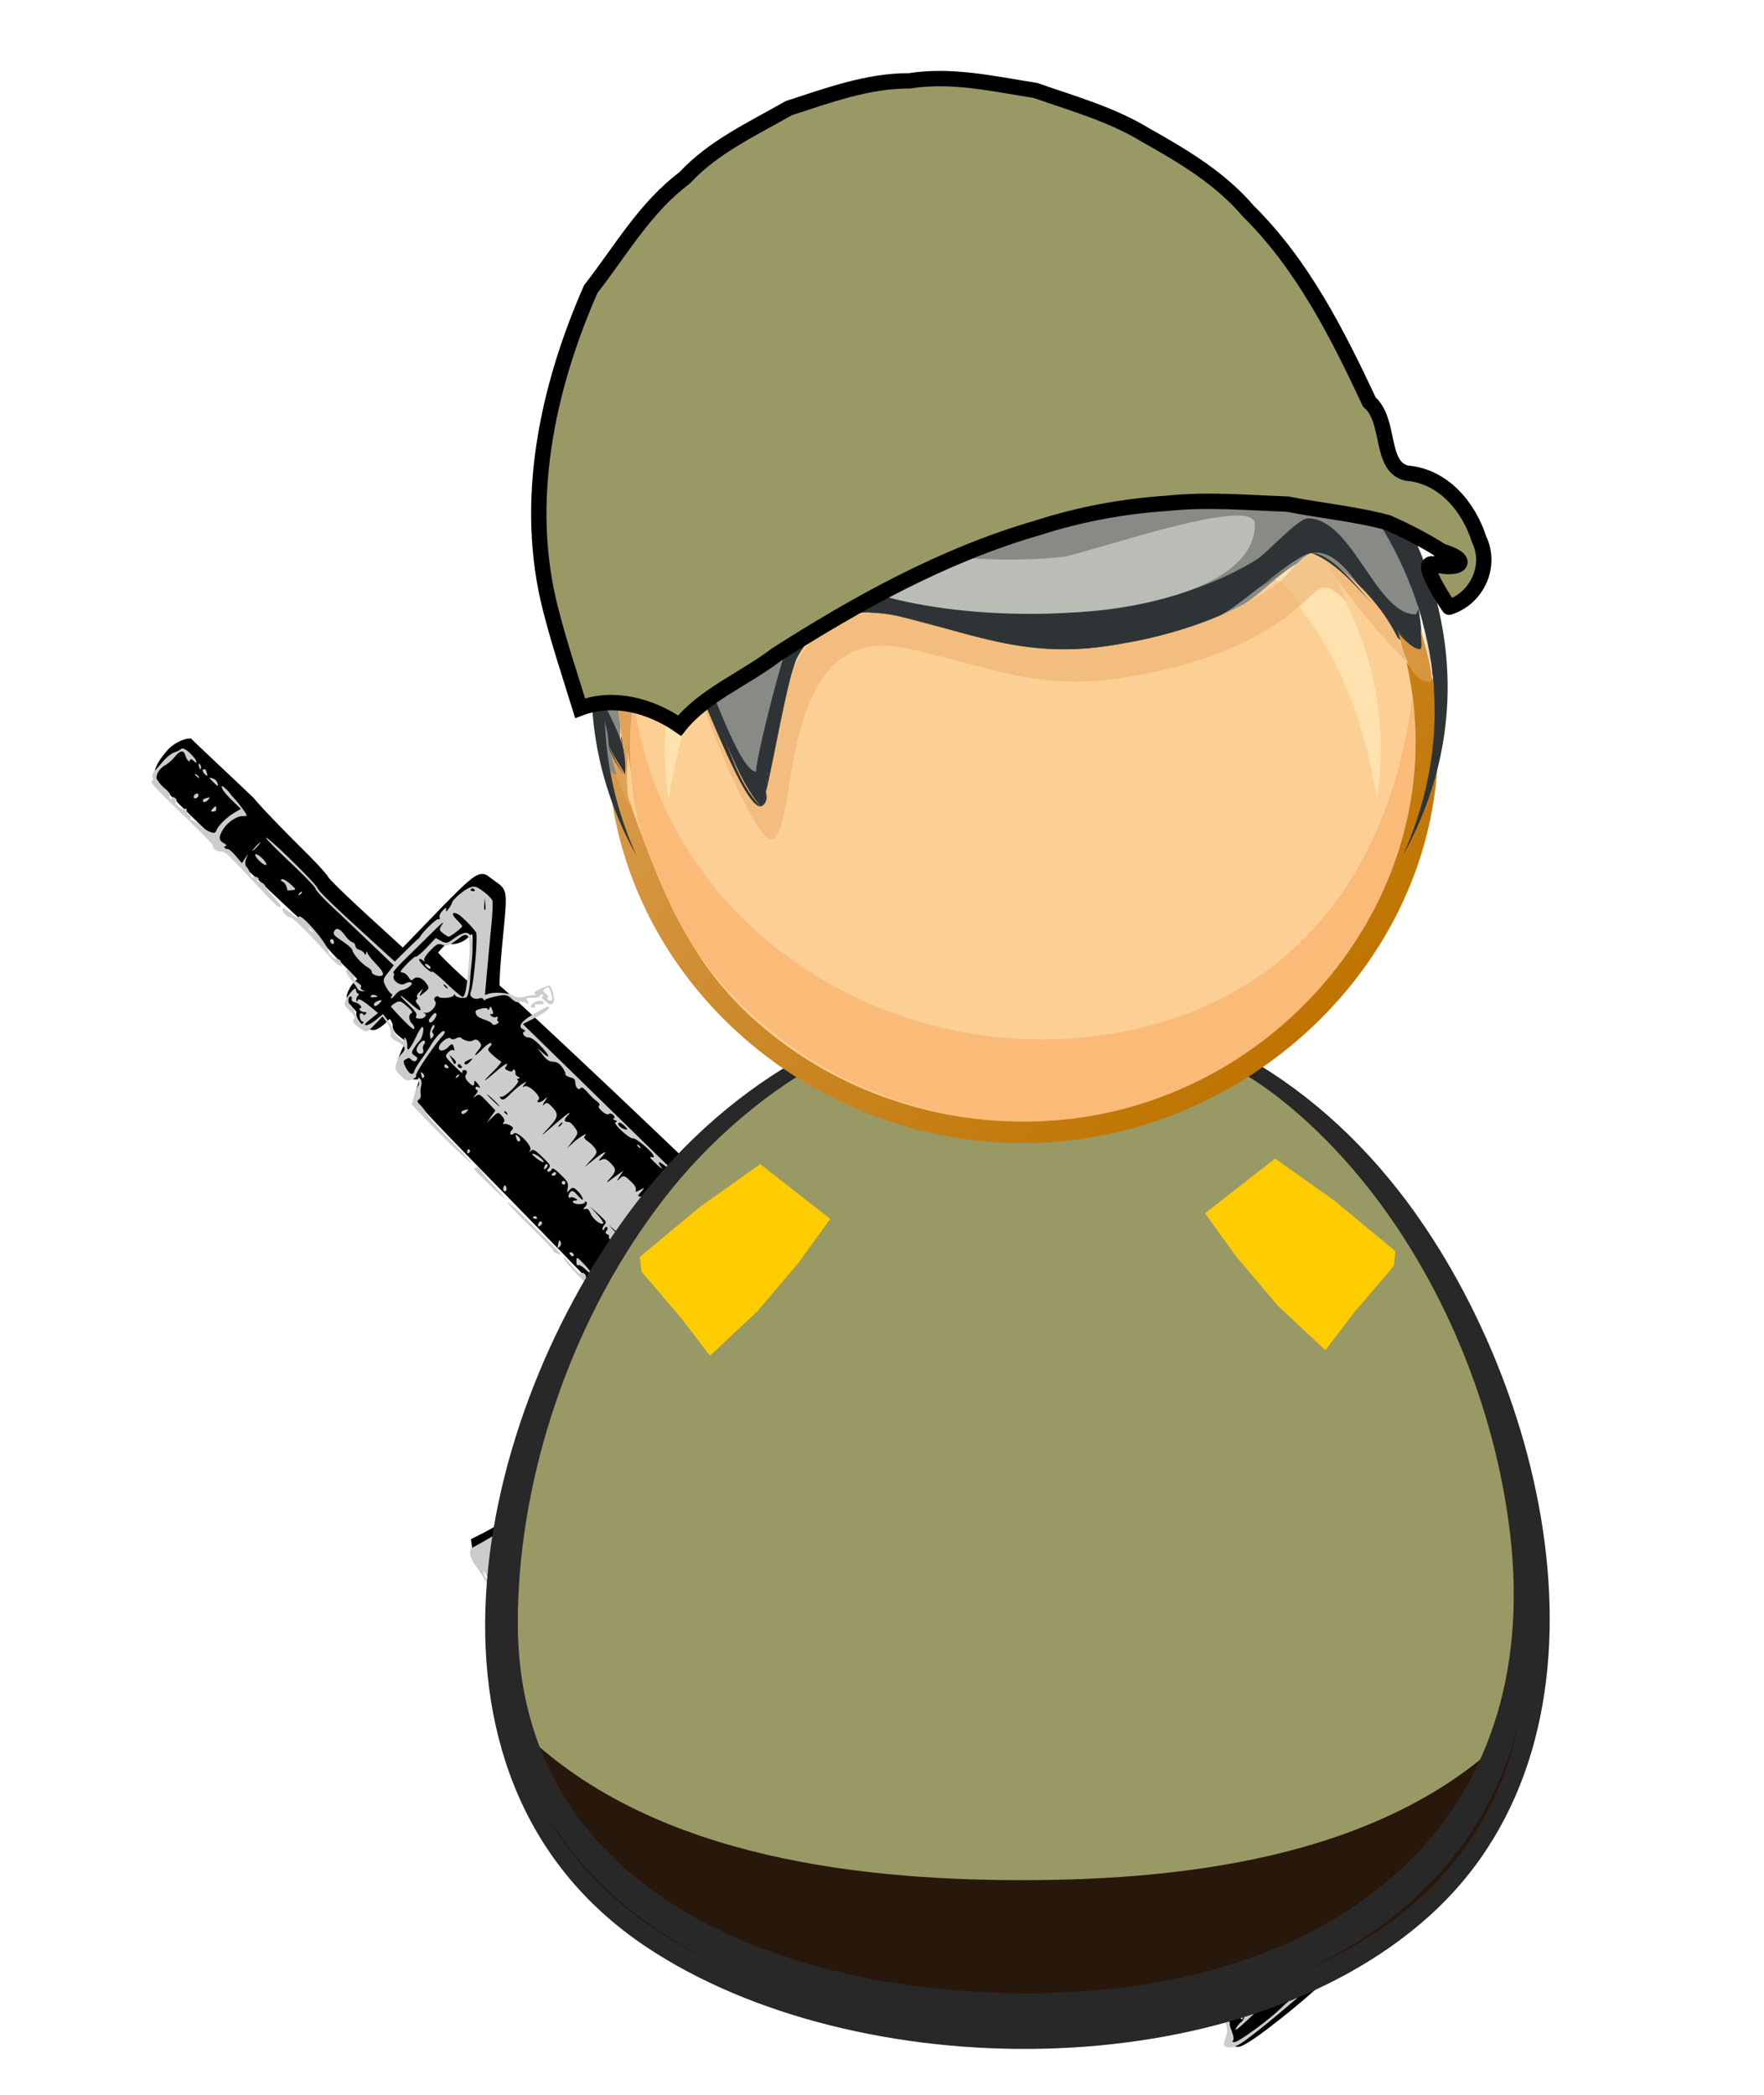 <svg xmlns="http://www.w3.org/2000/svg" xmlns:xlink="http://www.w3.org/1999/xlink" width="570.759" height="677.795" viewBox="0 0 535.087 635.433"><defs><linearGradient xlink:href="#a" id="c" gradientUnits="userSpaceOnUse" gradientTransform="matrix(201.1 227.43 227.43 -201.1 -50555 153920)" x1="-270.08" y1="460.09" x2="-268.41" y2="460.09"/><linearGradient id="a" y2="460.09" gradientUnits="userSpaceOnUse" x2="-268.41" gradientTransform="matrix(201.1 227.43 227.43 -201.1 -50555 153920)" y1="460.09" x1="-270.08"><stop offset="0" stop-color="#ffd8bf"/><stop offset=".539" stop-color="#bf7400"/><stop offset="1"/></linearGradient><linearGradient xlink:href="#b" id="d" gradientUnits="userSpaceOnUse" gradientTransform="matrix(201.1 227.43 227.43 -201.1 -50555 153920)" x1="-270.09" y1="460.1" x2="-268.4" y2="460.1"/><linearGradient id="b" y2="460.1" gradientUnits="userSpaceOnUse" x2="-268.4" gradientTransform="matrix(201.1 227.43 227.43 -201.1 -50555 153920)" y1="460.1" x1="-270.09"><stop offset="0" stop-color="#f3c192"/><stop offset=".539" stop-color="#d49035"/><stop offset="1" stop-color="#765735"/></linearGradient></defs><path d="M161.913 498.346c-.007-.219-.778-1.316-1.716-2.44-.938-1.125-2.247-3.298-2.909-4.831-.662-1.533-2.838-5.458-4.835-8.722-1.997-3.264-3.935-6.576-4.305-7.361-.37-.785-1.168-1.911-1.773-2.504-.605-.592-1.22-1.873-1.366-2.846l-.266-1.77 2.615-1.323c4.78-2.42 21.352-12.602 26.682-16.394 5.56-3.954 13.887-11.219 16.205-14.136 1.198-1.51 1.255-1.93.416-3.138-.817-1.177-.777-1.594.254-2.665.673-.698 2.087-1.563 3.144-1.92 1.629-.553 2.694-1.543 7.023-6.53 5.55-6.392 5.754-6.831 5.653-12.165-.056-2.965.099-3.353 2.207-5.542 2.826-2.935 1.661-3.19-1.762-.386l-2.364 1.936-1.858-2.283a138.86 138.86 0 01-3.141-4.015c-1.248-1.684-1.348-1.703-3.621-.678-3.92 1.768-1.847 3.465-25.117-20.55a8372.823 8372.823 0 00-18.818-19.304c-19.382-19.825-24.508-25.28-24.623-26.203-.057-.459.376-2.11.964-3.669 1.323-3.512.894-4.735-1.277-3.635-1.436.727-1.77.635-3.41-.944-1.708-1.645-1.766-1.88-.977-3.926.461-1.198 1.225-2.801 1.697-3.564.84-1.354.805-1.426-1.53-3.145-1.844-1.358-2.356-1.996-2.25-2.806.076-.576-.451-1.831-1.171-2.789l-1.309-1.74-2.082 2.163c-1.146 1.19-2.521 2.17-3.056 2.18-1.405.027-3.8-2.45-3.365-3.479.242-.578-.225-1.41-1.466-2.605-1.578-1.52-1.74-1.952-1.207-3.204.917-2.15 2.781-3.864 3.887-3.574.584.153-1.431-2.135-5.039-5.72-3.307-3.285-6.438-6.761-6.958-7.724-.554-1.027-2.69-3.252-5.166-5.38-2.321-1.996-8.821-8.057-14.443-13.47-3.22-2.835-6.122-5.682-8.412-7.947-2.29-2.264-3.966-3.946-4.732-4.451-13.929-13.432-17.9-17.346-17.655-18.913.205-1.304 1.352-3.14 3.517-5.633 1.126-1.295 3.633-2.694 5.06-2.822 5.746 5.514 13.9 13.132 18.423 17.47.968 1.203 3.022 3.441 5.819 6.355a621.243 621.243 0 0010.272 10.409c3.133 3.11 5.989 6.256 6.345 6.992.37.763 5.684 5.948 12.39 12.09l11.744 10.753 10.67-11.03c10.486-10.838 12.733-12.736 14.02-11.747.293.226 1.48 1.1 2.639 1.943 2.625 1.91 2.583 1.148.98 17.945-.747 7.817-.965 13.174-.532 13.063.82-.21 71.057 66.28 72.562 68.69.665 1.063.567 1.814-.481 3.71l-1.314 2.376 2.328 1.728c1.28.951 3.086 2.262 4.012 2.914 1.627 1.146 1.646 1.252.55 3.155-.89 1.545.241.58 5.258-4.487 5.808-5.866 6.623-6.526 8.935-7.219 1.398-.42 3.798-.578 5.332-.352 2.751.405 2.966.555 16.175 11.304 22.553 18.353 39.03 31.635 45.818 36.935 3.562 2.781 7.783 6.315 9.38 7.854 2.79 2.686 2.912 2.922 3.075 5.966.133 2.47-.177 3.699-1.406 5.566-.867 1.317-2.005 2.629-2.53 2.914-.638.346-.744.722-.323 1.127.801.772.388 2.221-2.4 8.411-2.05 4.552-2.158 5.117-1.264 6.573 1.123 1.83 1.407 5.25.395 4.767-1.32-.629-1.191.34.175 1.317 1.281.916 1.312 1.127.323 2.24-.601.674-1.427 1.531-1.86 1.88-.569.48-.466.946.388 1.776.636.618 1.914 2.382 2.84 3.92.927 1.538 2.472 3.56 3.435 4.492 1.28 1.238 1.59 1.862 1.154 2.314-.518.538 1.205 2.354 13.138 13.846 13.375 12.88 13.77 13.218 15.071 12.89.735-.184 1.415-.03 1.51.344.096.372 10.36 10.676 22.808 22.895l22.634 22.217 5.618.278c3.09.153 7.48.597 9.757.988 2.276.39 6.077.761 8.445.823 2.368.062 4.59.387 4.94.723.349.337.542 1.508.43 2.603-.114 1.095.098 2.483.47 3.084.449.725.377 1.327-.213 1.79-.49.383-1.526 2.052-2.303 3.708-1.29 2.742-1.308 3.147-.206 4.571 1.028 1.33 1.066 2.01.255 4.575-.91 2.872-1.305 3.378-8.52 10.897-11.199 11.679-20.864 20.32-32.153 28.779-3.068 2.298-6.081 4.191-6.696 4.206-1.582.039-2.046-1.375-1.18-3.6.59-1.519.44-2.593-.733-5.258-.811-1.842-3.017-7.457-4.901-12.478-1.885-5.021-3.566-9.263-3.736-9.427-.17-.164-1.631.999-3.248 2.582-4.834 4.734-4.94 4.683-6.39-3.162l-2.209-11.955c-.85-4.598-1.22-5.482-3.19-7.63-2.357-2.571-2.827-2.651-4.625-.784-1.074 1.115-2.944.066-4.552-2.552-.833-1.357-.803-1.805.192-2.838.849-.881.988-1.432.49-1.956-.38-.4-1.931-2.027-3.448-3.614-1.631-1.707-2.636-3.142-2.459-3.513.164-.346.291-1.236.28-1.981-.013-1.081.788-2.19 3.98-5.505l3.999-4.152-7.097-7.055c-6.292-6.256-7.093-7.22-7.072-8.505.02-1.165-.61-2.068-3.21-4.605-2.866-2.796-3.406-3.644-4.751-7.457-1.49-4.223-1.61-4.392-6.506-9.107-3.051-2.938-4.835-4.965-4.592-5.217.677-.703-3.928-4.763-4.89-4.312-.572.267-1.423-.177-2.706-1.412-1.029-.99-2.012-1.669-2.184-1.506-1.91 1.803-7.977 7.274-8.075 7.285-.07.007-1.468-1.197-3.105-2.676-1.83-1.653-3.805-2.945-5.125-3.352-2.588-.797-6.65-.662-9.437.315-3.988 1.398-4.031 1.555-11.45 41.775-1.079 5.841-1.95 11.121-1.94 11.733.012.612-.414 1.917-.947 2.898-2.241 4.13-5.08 3.33-18.624-5.255-8.602-5.452-10.672-7.294-10.714-9.537-.032-1.707 1.664-3.912 3.454-4.491 1.144-.37 1.492-1.329 4.203-11.622 2.07-7.853 2.197-10.029.712-12.115-1.596-2.24-.94-4.236 1.723-5.252 1.594-.609 2.022-1.02 2.602-2.502 1.116-2.847.738-3.729-3.593-8.36-2.218-2.372-4.084-4.681-4.146-5.132-.165-1.206-15.027-15.349-17.793-16.932-1.286-.737-2.553-1.284-2.815-1.217-.262.066-2.713 2.049-5.448 4.405-7.008 6.034-15.57 12.308-22.95 16.818a1855.105 1855.105 0 00-9.837 6.048c-1.933 1.202-4.33 2.53-5.325 2.95-.997.42-2.362 1.336-3.035 2.035-.837.87-1.711 1.178-2.773.977-1.672-.315-4.455-1.904-4.471-2.551zm80.633-16.361c3.983.32 6.332-.635 7.237-2.94.851-2.171.698-4.72-.388-6.45-.85-1.352-.896-1.342-2.71.541-1.015 1.054-2.799 2.33-3.964 2.835-2.087.905-6.986 1.406-7.634.782-.585-.564 1.12-1.874 2.325-1.785 2.304.17 4.711-1.049 6.196-3.14 2.523-3.55 2.395-3.947-2.868-8.88-5.317-4.983-8.081-6.41-10.9-5.628-2.52.699-2.757 1.015-4.248 5.666l-1.306 4.069 7.574 7.34 7.574 7.34 3.112.25zm-99.79-181.59c.584-.15 1.538-4.594 1.741-8.114.064-1.107.286-3.668.494-5.693.531-5.18-1.215-6.607-4.24-3.465-1.27 1.318-3.88 1.947-4.722 1.136-.45-.434-1.159.011-2.915 1.835-1.276 1.325-2.316 2.651-2.31 2.95.015.805 11.295 11.519 11.951 11.35zm145.91 127.39c4.482 2.601 8.082.218 7.047-4.664-.345-1.627-2.065-3.365-24.203-24.461-18.963-18.07-24.218-22.86-25.722-23.445-2.296-.892-5.514.014-5.986 1.687-.634 2.244-.037 3.41 4.086 7.976 4.705 5.213 42.914 41.826 44.778 42.907z" stroke="#000" stroke-width="3.481"/><path d="M158.457 499.03c-1.646-2.24-3.679-5.69-3.793-6.44-.064-.414-.926-2.122-1.917-3.795a1338.14 1338.14 0 01-4.346-7.423c-1.4-2.41-3.2-5.217-3.997-6.239-.797-1.022-1.57-2.617-1.718-3.544-.252-1.582-.141-1.754 1.78-2.776 4.618-2.456 21.277-12.66 26.696-16.352 3.999-2.724 7.762-5.84 12.076-9.997l6.27-6.037-1.06-1.282c-.908-1.1-.884-1.502.168-2.825.673-.85 1.785-1.75 2.466-2.002.683-.252 1.6-.65 2.041-.882.44-.232.333.09-.238.719-.563.635-1.334 1.078-1.696 1-1.636-.354-1.12 1.61 1.107 4.223 2.258 2.648 6.019 8.213 5.744 8.499-.176.182-.393.262-.481.178-.24-.232-5.729-7.87-6.67-9.282-.527-.79-.803-.94-.784-.426.033.88 1.444 2.944 18.617 27.242 2.95 4.173 4.794 6.385 5.36 6.427.476.035 1.663.717 2.64 1.516 1.626 1.33 1.89 1.353 3.144.281.908-.777 1.516-2.025 1.806-3.713.731-4.25 3.532-7.45 6.718-7.677 2.368-.168 2.21.638-.174.889-2.97.312-3.395.797-4.956 5.665l-1.306 4.07 7.633 7.364 7.632 7.364 2.807.147c1.544.08 3.63-.136 4.636-.48 1.532-.525 1.693-.484.992.248-.849.881-5.302 1.756-7.822 1.532-.751-.067-1.853.262-2.448.731-1.065.84-1.027.906 2.236 3.99 1.827 1.726 3.359 3.482 3.406 3.902.059.52 1.908-1.127 5.78-5.148 3.132-3.252 5.463-5.963 5.183-6.023-.28-.06-.695.133-.92.432-.223.298-2.442 2.612-4.94 5.13l-4.521 4.6-2.891-2.783c-3.5-3.37-3.203-4.167 1.498-4.02 5.19.162 9.403-3.746 9.416-8.734l.005-2.286 2.559 2.706c2.302 2.435 2.465 2.775 1.628 3.386-.812.592-.696.653.888.457l1.818-.223-3.763-4.082c-2.07-2.246-4.077-4.805-4.46-5.687-.864-1.995-10.465-11.327-13.027-12.665-1.018-.53-3.064-1.844-4.547-2.918-2.61-1.89-2.667-1.983-1.782-2.902 1.07-1.111 2.83-.754 4.578.93.705.68 2.125 1.247 3.28 1.312l2.036.115 5.249-5.606c2.886-3.083 5.244-5.772 5.241-5.973-.003-.202-2.372 2.087-5.262 5.088-5.048 5.242-5.332 5.457-7.244 5.493-1.096.021-2.473-.428-3.068-1-1.166-1.124-3.35-1.924-4.537-1.664-.409.088-3.673 3.2-7.256 6.914l-6.509 6.759-2.52-2.961c-1.387-1.629-3.378-4.162-4.425-5.63-1.365-1.916-2.267-2.772-3.195-3.033-1.916-.541-2.614-1.507-.749-1.037.88.223 1.404.202 1.164-.045-.44-.453-11.06-15.699-13.164-18.9-.775-1.18-.89-1.853-.365-2.146 1.155-.643 6.762-6.365 7.407-7.56.44-.813.196-.782-1.092.142l-1.657 1.19 1.214-1.371c.668-.754 1.51-1.307 1.873-1.228.363.08.869-.082 1.126-.355.285-.296.07-.404-.53-.264-.706.165-.324-.468 1.313-2.178 2.262-2.348 2.31-2.52 2.332-6.98.024-4.927.431-5.743 3.258-6.528 2.138-.593 3.202-.028 9.09 4.836l4.226 3.49-3.348-3.34-3.35-3.341 2.188-2.271 2.187-2.272 11.77 11.334c7.178 6.913 11.916 11.18 12.147 10.94.23-.239-4.336-4.958-11.667-12.058-6.627-6.416-13.335-13.025-14.908-14.687-2.686-2.835-2.916-2.968-3.733-2.174-.791.766-.831.748-.437-.206.353-.858.254-1.027-.54-.919-.536.074-1.602.534-2.367 1.024-1.235.79-1.519.726-2.537-.58-.63-.808-1.203-1.596-1.273-1.75-.07-.153-.626-.703-1.233-1.22-.677-.576-1.097-1.697-1.083-2.888.023-1.792.317-2.227 3.71-5.482 2.892-2.773 4.004-3.54 5.173-3.562 1.66-.03 4.776 2.305 4.546 3.408-.1.487.24.74 1.08.802 1.034.076 1.197.232 1.034.986-.137.64.193.598 1.149-.14 1.223-.944 1.22-.89-.036.623-.758.912-1.51 1.89-1.674 2.17-.16.282-.563.88-.89 1.33-.361.496 0 .451.913-.115 1.435-.89 1.464-.88.611.191-.491.621-1.071 1.253-1.285 1.41-.213.156.173.548.857.872.684.324 3.417 2.609 6.074 5.078 2.656 2.468 5.071 4.683 5.366 4.92.312.252 1.376-.336 2.55-1.408l2.014-1.841 4.956 4.772 4.955 4.772-1.657 1.445c-1.382 1.204-1.556 1.616-1.014 2.5.355.58.498 1.207.318 1.393-.18.187-.005.656.389 1.043.392.388 1.747 1.727 3.008 2.978 1.262 1.25 2.482 2.4 2.714 2.554.233.155.572.494.757.757.186.264 1.767 1.781 3.515 3.376 11.432 10.423 48.443 46.407 48.137 46.8-.957 1.23-3.024 2.884-4.392 3.515l-1.527.704-3.714-3.988c-2.515-2.701-4.048-4.013-4.75-4.065-.787-.058-.925-.193-.572-.56.307-.318-.36-1.246-1.956-2.72-1.332-1.231-4.626-4.406-7.32-7.054-3.118-3.067-5.103-4.71-5.463-4.521-.782.41-1.733-.614-1.356-1.461.248-.558.036-.762-1.06-1.022-1.82-.432-2.34-.997-1.613-1.752.732-.76-.39-1.967-1.392-1.498-.44.206-1.458-.356-2.604-1.44-1.397-1.321-1.691-1.868-1.143-2.125.571-.267.216-.776-1.573-2.254-1.271-1.05-2.898-2.443-3.616-3.096-1.176-1.07-1.397-1.06-2.232.11l-.925 1.297 18.515 17.85c10.185 9.816 18.522 18.117 18.528 18.446.007.33-1.094.66-2.448.733-1.962.107-2.234.234-1.345.63.613.273 1.714.878 2.447 1.345 1.315.839 1.31.863-.51 1.94-3.254 1.928-3.125 3.05.792 6.928 1.84 1.823 3.7 3.592 4.131 3.93.432.34.919 1.059 1.083 1.6.206.682-.825.193-3.394-1.612-2.03-1.426-4.804-2.956-6.164-3.4-3.43-1.12-9.87-.86-13.63.55-2.867 1.075-3.32 1.061-5.037-.152l-1.886-1.332 1.795 1.854c2.44 2.52 2.486 3.163.377 5.27-2.182 2.18-3.475 6.114-3.093 9.417.147 1.276.142 1.928-.012 1.449-.184-.577-.334-.614-.443-.11-.276 1.274.36 1.39 2.135.388 1.44-.813 1.796-1.394 2.383-3.874.909-3.848 2.799-6.331 5.882-7.73 5.867-2.658 10.318-1.915 15.853 2.65 3.408 2.81 3.506 2.95 2.683 3.804-.774.804-1.075.675-3.23-1.397-1.308-1.257-3.277-2.771-4.377-3.366-2.586-1.398-7.24-1.53-10.471-.295-3.56 1.36-4.905 3.662-5.99 10.254-1.344 8.175-7.963 43.577-8.489 45.405-1.151 4.005-4.53 4.095-11.288.301-4.848-2.722-14.925-9.482-16.74-11.23-1.566-1.508-1.919-2.21-1.727-3.433.264-1.683 2.13-3.895 3.587-4.25.957-.235 1.08-.599 4.308-12.643 1.919-7.16 2.022-8.86.661-10.82-.566-.815-1.079-1.93-1.14-2.478-.146-1.304 1.634-3.117 3.398-3.463 1.242-.243 1.472-.554 2.05-2.77.745-2.854-.004-4.216-5.018-9.123-1.62-1.585-2.88-3.19-2.799-3.564.207-.955-15.595-15.876-18.332-17.31-2.392-1.254-1.288-1.906-12.09 7.143-7.823 6.555-9.744 7.923-19.152 13.63a1641.84 1641.84 0 00-9.71 5.932c-1.66 1.028-3.845 2.202-4.855 2.608-1.011.406-2.487 1.412-3.28 2.235-1.204 1.25-1.695 1.39-2.999.841-1.937-.813-4.021-2.411-5.15-3.949zm-9.807-19.197c-.067-1.072-1.973-3.908-1.947-2.897.013.444.406 1.336.875 1.984.47.649.914 1.286.986 1.415.073.13.102-.106.087-.501zm91.58 66.246c1.642.947 3.832 2.33 4.868 3.072 2.442 1.75 7.68 4.02 9.406 4.077 1.773.058 2.328-.593 3.116-3.648.421-1.636.366-2.704-.156-3.004-.726-.417-.476-3.5.945-11.66.145-.832.43-2.8.632-4.374.202-1.574.492-3.548.644-4.388.152-.84.25-2.22.217-3.068-.032-.848.119-1.376.335-1.175.216.203.319.031.228-.377-.09-.41.126-1.718.482-2.906.357-1.19.372-2.018.034-1.843-.338.175-.908-.161-1.266-.748-.445-.727-.704-.824-.816-.304-.09.42.106 1.024.439 1.344.332.32.338 1.31.012 2.201-.325.891-.592 2.112-.594 2.714-.002.602-.334 1.249-.738 1.438-.449.21-.445.462.029.666.42.178.516.558.215.845-1.417 1.346-1.758 2.142-1.167 2.712.355.341.389.685.076.766-.501.128-.663.938-.901 4.573-.034.497-.26 1.111-.503 1.364-.243.253-.433 1.007-.42 1.676.036 1.887-1.222 2.845-2.24 1.706-.473-.531-1.331-.885-1.906-.787-.842.144-1.009.01-.86-.682.105-.48.265-.61.363-.296.097.31.8.536 1.563.501 1.306-.06 1.314-.123.135-1.096-.688-.569-1.813-1.075-2.5-1.126-1.075-.08-1.153-.16-.553-.57.384-.264.874-1.139 1.09-1.943.298-1.113.158-1.482-.583-1.537-.728-.054-.88-.299-.599-.965.25-.584.444-.632.57-.136.133.517.331.433.627-.264.36-.85.454-.837.555.074.165 1.477 1.534 1.783 1.638.366.043-.572-.16-1.091-.45-1.154-.585-.126.916-1.446 2.601-2.284.829-.413.852-.498.1-.353-.862.163-1.016.015-1.175-1.132-.168-1.207-.194-1.211-.313-.05-.196 1.921-.793.902-.89-1.52-.064-1.56-.305-2.083-.894-1.932-.468.12-.536.266-.16.347.355.078.633 1.334.617 2.792-.027 2.65-.491 4.127-.703 2.238-.091-.819-.38-.657-1.6.891-1.268 1.614-1.505 1.734-1.608.817-.095-.848-.283-.999-.89-.714-.423.198-1.468-.087-2.322-.633-.97-.621-1.612-.717-1.712-.257-.111.522.116.686.78.562.728-.135.74-.066.054.306-.994.536-1.025 2.369-.042 2.399.347.01.26.126-.194.256-.924.267-1.244-.842-1.051-3.631.057-.818-.238-1.819-.655-2.223-.43-.417-.475-1.037-.105-1.427.363-.377.676-1.388.703-2.239.026-.85.285-1.88.576-2.285.29-.407.538-1.598.551-2.648.02-1.527.267-1.987 1.238-2.302 1.43-.462 1.555-1.153.306-1.682-.667-.282-.65-.49.069-.826.53-.25.69-.506.355-.579-.333-.071-.531-.478-.44-.902.106-.48.24-.489.36-.018.107.415.405.535.663.266.35-.363.502-.204.595.623.195 1.741.512.918.356-.926-.076-.908-.227-1.287-.334-.844-.108.444-.377.633-.598.42-.69-.664.19-1.762 1.296-1.616.846.112 1.008-.027.832-.714-.137-.533-.274-.594-.368-.161-.082.38-.52.54-.998.332-.539-.227-.82-1.632-.772-3.844.049-2.245-.273-3.82-.904-4.428-1.195-1.15-1.615-.773-2.234 2.008-.552 2.483-1.307 3.396-3.825 4.636-2.115 1.04-2.284 1.885-.79 3.95 1.552 2.144 1.35 5.225-.88 13.4-1.135 4.161-2.092 8.138-2.127 8.839-.053 1.076-.481 1.55-2.779 3.066-4.009 2.65-3.931 3.415.734 7.264 1.997 1.648 4.973 3.77 6.615 4.718zm-8.102-8.668a.854.854 0 011.204-.01c.34.328.46.762.264.965-.195.203-.737.208-1.203.01-.517-.218-.62-.596-.265-.965zm6.55 5.26c.092-.416.505-.845.918-.952.468-.12.464-.256-.007-.358-.451-.098-.508-.427-.141-.809.34-.354.948-.333 1.349.046.47.444.663.419.544-.073-.102-.42.689.043 1.757 1.027 1.067.984 2.192 1.658 2.5 1.497.308-.16.83.152 1.16.695.333.542.766.819.963.613.198-.205.778-.026 1.29.397.511.423 1.448.68 2.08.569 1.312-.23 1.375.485.297 3.325-.706 1.86-.731 1.855-4.178-.676-1.223-.898-2.269-1.425-2.324-1.172-.055.254-1.056-.465-2.226-1.598-1.34-1.299-2.5-2.006-3.137-1.917-.734.104-.965-.065-.846-.616zm3.812-6.456c-.03-1.644.116-1.757.809-.624.311.51.31 1.192-.001 1.516-.714.742-.78.67-.808-.892zm-1.127-2.528c.058-.783.253-.953.818-.713.45.19.447.62-.009 1.092-.896.931-.899.934-.808-.378zm9.935 8.937c.092-.432.236-.456.335-.063.097.377.56.506 1.03.286.58-.27.6-.568.064-.928-.434-.29-.63-.873-.436-1.294.214-.468.42-.485.542-.029.104.406.426.498.716.204.413-.429.488-.347.34.372-.102.498.055.828.347.732.292-.097.282-.012-.022.189-.304.2-.549.69-.542 1.09.008.429-.51.615-1.261.457-.944-.199-1.234-.464-1.114-1.016zm-4.316-7.13c.047-.792-.165-1.592-.47-1.777-.305-.185-.339-.278-.074-.209.266.07.564-.21.669-.619.101-.411.244.118.315 1.175.07 1.057.314 1.918.54 1.914.227-.005.146.271-.183.612-.777.807-.898.641-.795-1.095zm-1.888-3.73c.373-.654.907-1.304 1.182-1.449.524-.273.4-.757-.383-1.512-.317-.305-.49-.089-.548.685-.07.94-.153.985-.49.263-.224-.479-.249-1.246-.055-1.704.195-.458.422-.568.505-.244.084.325.396.462.695.305.3-.156 1.063.053 1.697.465 1.025.666 1.01.85-.13 1.657-1.123.795-1.134.882-.084.699.66-.116 1.204.028 1.21.318.005.29.267.267.58-.051.463-.481.532-.403.367.42-.154.758-.48.845-1.353.36-.633-.353-1.321-.362-1.529-.02-.214.347-.46.296-.567-.12-.13-.506-.368-.378-.755.407-.312.63-.667 1.05-.793.929-.125-.121.08-.752.454-1.405zm6.508 6.915c.514-.534 1.046-.585 1.508-.149.278.263 1.073.38 1.766.258 1.203-.21 1.229-.18.552.637-.43.522-1.287.654-2.18.339-1.63-.575-1.94-.78-1.646-1.085zm1.343-4.367c.364-.172.365-.81 0-1.425-.503-.845-.447-1.072.23-.94.728.143.821.02.504-.658-.229-.488-.78-.653-1.329-.395-1.022.478-1.298.996-.686 1.288.215.102.03.353-.408.558-.545.255-.51.61.116 1.128.502.415 1.21.615 1.574.445zm-7.287-8.591c.107.417.566.583 1.023.368.468-.22 1.12.025 1.498.562.414.586.79.697.983.291.174-.36.116-.793-.125-.96-.241-.166-.583-.748-.76-1.293-.265-.821-.465-.77-1.16.297l-.84 1.289-.097-1.769c-.053-.973-.45-1.918-.882-2.1-1.085-.46-1.307-.089-.337.56.438.294.637.878.444 1.3-.237.511-.423.489-.568-.073-.14-.55-.271-.576-.38-.078-.279 1.292-.738.301-.65-1.403.045-.888.403-1.707.793-1.822.39-.115.422-.217.07-.227-.353-.01-.718-.715-.808-1.568-.133-1.248-.183-1.158-.253.464-.05 1.107-.37 2.406-.715 2.888-.344.482-.428 1.067-.184 1.302.243.234.447.693.453 1.02.005.327.527.506 1.157.396.63-.11 1.233.14 1.34.557zm4.673-.6c.192-.2-.039-.685-.514-1.077-.649-.537-.88-.479-.933.236-.072.974.82 1.492 1.447.84zm-1.093-2.998c.081-.084-.317-.414-.886-.733-.569-.318-1.198-.408-1.399-.2-.202.21.195.538.886.733.689.194 1.318.284 1.4.2zm5.706 6.473c.44-.457-.748-1.505-1.49-1.315-.339.086-.211.49.282.899.492.407 1.036.595 1.208.416zm-8.395-9.15c.495-.233.587-.464.212-.546-.36-.079-.82.034-1.026.248-.572.594-.15.748.814.297zm-1.501-2.063c.07-.073.052-1.077-.043-2.229l-.17-2.094-.093 2.1c-.087 1.962-.006 2.547.306 2.223zm4.472 2.795c.195-.203.43-.075.522.284.093.36.368.444.615.188.257-.267.017-.678-.567-.967-.667-.33-.876-.83-.608-1.461.302-.71.17-.956-.506-.943-.675.013-.931.282-.994 1.033-.085 1.14.98 2.432 1.53 1.859zm-1.128-1.756c.082-.387.326-.705.538-.71.212-.004.22.386.017.866-.421.997-.781.897-.555-.156zm4.418 1.646c.075-.079.06-.9-.035-1.824l-.171-1.682-.108 1.687c-.102 1.585-.004 2.15.314 1.819zm-2.357-4.165c.133-.138-.004-.247-.3-.24-.3.004-.616-.688-.706-1.542-.162-1.547-.163-1.547-.271.116-.095 1.473.594 2.372 1.276 1.665zm1.478-2.775c.078-.362.35-.458.603-.214.254.244.533.116.62-.284.112-.511-.096-.663-.696-.51-.815.209-1.313 1.047-.876 1.469.113.108.272-.097.35-.46zm9.881-.389c.643-.978 1.006-1.776.808-1.772-.197.005-.885.809-1.527 1.787-.643.978-1.007 1.776-.809 1.772.198-.004.888-.806 1.528-1.787zm-40.659-39.349c-.297-.486-.948-1.113-1.445-1.392-.498-.279-.255.12.54.885.796.766 1.203.994.905.507zm-7.524-28.346c3.98-4.133 6.917-7.484 6.526-7.445-.692.07-14.258 14.485-13.93 14.801.09.087 3.423-3.222 7.404-7.356zm3.543 10.137c.506-.716-.064-.28-1.267.97-1.203 1.249-1.617 1.834-.92 1.302.696-.533 1.68-1.555 2.187-2.272zm7.357-7.64c1.065-1.271.055-.363-2.241 2.021-2.297 2.385-3.169 3.426-1.935 2.316 1.231-1.113 3.11-3.064 4.176-4.336zm-19.17-13.763c.268-.278.143-.891-.278-1.363-.422-.472-.986-.63-1.254-.352-.267.278-.142.892.28 1.364.42.471.984.63 1.252.351zm1.211.068c-.005-.27-.338-.12-.74.332-.438.505-.44.693.01.491.408-.182.736-.553.73-.823zm.88 2.72c.083-.086.094-.664.025-1.284-.106-.943-.191-.975-.52-.199-.334.794.05 1.945.496 1.483zm2.214 1.007c.47-.487.367-.617-.536-.683-.613-.045-1.152-.043-1.198.005-.046.047.195.355.536.683a.85.85 0 001.198-.005zm48.718 44.612c-.183-.406-.554-.734-.823-.73-.27.005-.118.34.333.74.5.443.692.44.491-.009zm4.374 4.188c-.534-.696-1.556-1.68-2.271-2.187-.716-.507-.279.063.97 1.266s1.834 1.617 1.3.921zM204.79 426.68c.32-.167.303-.57-.033-.894-.337-.325-.66-.369-.72-.098-.057.272-.44.374-.85.228s-.347.034.139.401 1.145.53 1.464.363zm1.707 2.163c.782-.2.476-1.438-.401-1.628-.737-.159-1.148.877-.57 1.433.2.193.637.28.971.195zm2.973 2.763c.289-.075.458-.426.357-.798-.093-.364-.395-.429-.67-.143-.39.404-.506.303-.52-.452-.025-1.293-.552-1.741-1.226-1.041-.586.608 1.155 2.667 2.06 2.435zm1.385 1.425c.206-.213.3-.682.207-1.041-.093-.36-.446-.363-.787-.01-.341.355-.434.823-.207 1.042.228.22.581.223.787.01zm1.808 1.429c.291-.303.251-.819-.09-1.147-.34-.328-.857-.349-1.149-.046-.292.303-.251.82.09 1.147.34.328.857.349 1.149.046zm2.903 2.771c.677-.703-1.089-2.323-2.007-1.842-.42.22-.272.734.397 1.378.626.602 1.292.794 1.61.464zm9.829 5.441c1.13-.126.712-.583-1.168-1.276-.51-.187-1.282-1.059-1.717-1.935-.734-1.48-.776-1.495-.588-.201.256 1.759 2.096 3.567 3.473 3.412zM206.05 415.8c.403-1.327.538-3.256.301-4.286-.419-1.822-.434-1.795-.568 1.012-.156 3.27-.789 5.042-2.516 7.035-1.145 1.32-1.123 1.322.428.018 1.042-.876 1.886-2.23 2.356-3.778zm9.073 15.048c2.737 2.197 3.27 2.445 3.436 1.596.175-.893.085-.98-.807-.777-.783.178-.885.103-.466-.342.362-.376.136-.833-.664-1.354-1.029-.67-1.043-.834-.095-1.14 1.653-.535 1.672-.747.13-1.404-.772-.33-1.23-.69-1.018-.802.45-.237.232-.749-.704-1.65-.499-.48-.688-.402-.741.307-.112 1.517-1.28 1.329-3.172-.494-1.315-1.266-1.642-1.935-1.294-2.639.258-.518.201-1.199-.124-1.512-.929-.895 1.767-3.305 4.049-3.622 1.08-.15 2.509-.052 3.175.216.859.346 1.025.293.57-.18-.843-.88-4.632-.785-6.132.152-.652.406-1.551 1.365-2 2.128-.45.763-1.01 1.634-1.244 1.936-.237.3-.202.596.076.657.276.06.431.44.344.843-.262 1.21 1.247 4.33 2.38 4.924.583.305 2.518 1.725 4.3 3.156zm37.327 35.028c.218-.227.118-.681-.222-1.01-.341-.327-.799-.41-1.017-.183-.22.227-.12.682.221 1.01.341.328.799.41 1.018.183zm15.459 15.132c-.301-.492-.866-1.022-1.254-1.178-.388-.156-.141.247.547.894.689.648 1.008.775.707.284zm3.941 3.786c-.414-.587-1.34-1.485-2.06-1.994-.72-.51-.382-.03.752 1.068 1.133 1.096 1.72 1.514 1.307.927zm-44.913-53.942c2.643-2.694 4.734-5.126 4.67-5.382-.067-.258-2.512 1.96-5.435 4.927-2.924 2.966-5.025 5.389-4.669 5.383.355-.007 2.8-2.224 5.434-4.928zm46.705 52.69c.641-.667-.746-2.49-3.511-4.62-3.02-2.323-3.228-1.179-.371 2.039 2.776 3.127 3.13 3.362 3.882 2.58zm-13.247-13.262c.643-.392.661-.747.063-1.242-.46-.38-1.077-.442-1.371-.136-.295.306-.611.258-.706-.108-.093-.365.104-.733.437-.82.334-.086.423-.334.198-.55-.226-.218-.73-.013-1.119.456-.946 1.143 1.192 3.197 2.497 2.4zm1.315 1.33c.437-.455.65-.967.47-1.139-.178-.171-.682.06-1.12.514-.437.454-.65.966-.47 1.138.178.171.682-.06 1.12-.514zm27.829 27.863c-.174-.387-.638-.835-1.032-.993-.395-.16-.254.157.315.705.568.547.89.677.717.288zm-61.047-63.035c.418.402.458.807.09.901-.367.096-.483.286-.257.423.228.14.606.718.843 1.288.798 1.927 1.185 1.038.49-1.128-.747-2.332-2.964-3.892-4.434-3.12-.577.303-.373.453.88.649.896.14 1.97.584 2.387.986zm3.336 4.981a6.938 6.938 0 01-.066-1.377c.028-.37-.248-.363-.612.016-.369.383-.34.994.066 1.378.417.392.678.386.612-.017zm-18.104-18.805c.045-.613-.226-1.4-.604-1.747-.472-.436-.541-.139-.222.951.596 2.034.725 2.159.826.796zm37.839 35.643c.328-.341.44-.77.252-.951-.412-.397-1.01.141-.995.898.014.752.068.755.744.054zm1.376 1.325c.329-.34.524-.69.434-.776-.09-.087-.538.02-.996.234-.459.215-.655.564-.434.777.22.212.669.106.997-.235zm-13.064-12.727c-.183-.406-.554-.734-.823-.73-.27.005-.12.337.333.74.5.443.693.44.491-.008zm23.05 21.367c.11-.114-.437-.662-1.214-1.218-.778-.556-1.237-1.196-1.02-1.422.218-.225.178-.405-.091-.401-1.052.02-.67 1.247.692 2.22.789.565 1.524.934 1.634.82zm.698 1.306c.334-.086.545-.405.467-.71-.079-.305-.403-.284-.721.046-.67.697-.6.883.255.664zm10.796 9.9c.807.753 1.431 1.714 1.389 2.134-.048.481.075.486.333.014.603-1.097-3.162-4.79-3.99-3.913-.355.369-.31.587.1.516.384-.068 1.361.496 2.168 1.25zm-58.668-56.853c.078-.362.06-.737-.04-.834-.1-.096-.362.01-.58.237-.22.227-.203.601.039.834.24.232.501.125.58-.237zm52.603 50.91c-.183-.407-.554-.735-.823-.73-.27.004-.119.338.333.738.5.444.692.44.488-.01zm-54.144-53.537a.88.88 0 00-.458-1.151c-1.18-.5-1.638.276-.698 1.181.537.518.93.508 1.157-.03zm6.09 5.754c.867-.9.707-5.232-.225-6.107-.503-.476-.527-.062-.066 1.215.383 1.063.417 2.699.075 3.636-.709 1.943-.669 2.176.217 1.256zm20.42 20.122a.574.574 0 10-.826-.793.574.574 0 00.825.793zm-23.84-25.558c-.019-.798-.112-.796-.454.01-.237.556-.227 1.007.023 1.003.25-.004.443-.46.43-1.013zm37.008 36.677c.201-.208.278-.72.173-1.133-.12-.467-.256-.464-.358.006-.09.42-.362.57-.602.34-.24-.233-.27-.596-.064-.81.205-.212-.026-.717-.513-1.12-.487-.403-1.038-.576-1.223-.383-.185.192-.411.056-.503-.304-.093-.36-.318-.496-.502-.305-.184.19.466 1.19 1.445 2.218.98 1.028 1.945 1.7 2.146 1.49zm2.787 1.858c.678-.408.648-.437-.271-.261-.92.175-.973.124-.478-.46.386-.455.34-.558-.15-.34-.39.175-.778.05-.862-.28-.085-.328-.356-.386-.602-.13-.66.684 1.467 2.008 2.362 1.47zm1.706 2.041c.198-.466.286-.918.196-1.004-.09-.087-.431.122-.759.462s-.416.793-.197 1.005c.22.212.562.003.76-.463zm11.59 10.593c.491-.44.48-.96-.034-1.454-.493-.475-1.073-.488-1.51-.033-.42.435-.405 1.03.034 1.454.419.404 1.08.418 1.51.033zm-34.737-35.072c.158-.395-.158-.252-.705.316-.547.568-.678.89-.289.717.389-.173.836-.638.994-1.033zm36.998 37.071c.327-.339.192-.908-.314-1.326-.487-.404-1.116-.494-1.398-.202-.281.292-.14.89.314 1.327.455.437 1.083.528 1.398.201zm9.967 9.816c.058-.271-.265-.65-.72-.842-.52-.22-.624-.85-.28-1.697.319-.788.28-1.092-.096-.733-.364.328-.635 1.026-.625 1.53.019.996 1.547 2.544 1.72 1.742zm2.328-.595c-.006-.27-.338-.12-.737.334-.438.506-.44.693.01.491.408-.182.736-.553.73-.823zm-42.867-40.7c.078-.363-.125-.917-.453-1.232-.875-.843 1.127-2.694 2.24-2.07.556.312.485.067-.185-.635-.98-1.026-1.223-1.003-2.415.235-.729.757-1.322 1.619-1.315 1.917.016.872 1.971 2.511 2.128 1.785zm5.323 2.737c1.2-1.246 1.259-1.593.432-2.516-.66-.738-.782-.767-.39-.096.458.785.389.938-.359.784-.663-.136-.782-.046-.417.313.738.73-.19 1.465-1.671 1.324-1.17-.112-1.182-.05-.132.757.978.751 1.346.67 2.536-.567zm6.44 7.57c.554 1.12.807.332.348-1.087-.332-1.026-.622-1.268-1.318-1.098-1.43.35-1.613.829-.449 1.178.594.179 1.233.631 1.419 1.007zm2.438 2.84c-.174-.388-.092-.937.181-1.221.273-.284.218-.785-.122-1.113-.34-.328-.844-.364-1.117-.08-.537.558-.234 1.572.754 2.523.414.399.515.363.303-.11zm2.729 1.564c.498-.518.52-1.091.058-1.536-.43-.414-1.026-.406-1.427.019-.595.617-.544.695.307.495.852-.2.897-.128.307.494-.382.398-.543.87-.365 1.042.178.171.682-.06 1.12-.514zm2.287 2.663c.256-.266.066-.937-.421-1.49-.532-.605-1.105-.783-1.43-.445-.303.314-.117.972.422 1.49.53.51 1.173.711 1.429.445zm-21.551-27.267c.25-.597-.597-1.685-3.465-4.447-4.767-4.59-4.958-4.173-.283.62l3.501 3.59-1.74 1.947c-1.724 1.931-1.726 1.934-.044.513.934-.789 1.848-1.789 2.03-2.224zm5.626 9.68c1.033-.663 1.214-1.02.738-1.478-.659-.635-1.49-.058-2.144 1.486-.47 1.111-.344 1.11 1.406-.009zm7.776 7.29c.22-.228-.051-.309-.599-.18-.548.129-1.176.42-1.394.647-.22.228.051.308.599.18.549-.129 1.176-.42 1.394-.648zm6.359 3.546c-1.112-1.232-3.063-3.11-4.336-4.175-1.273-1.065-.362-.056 2.022 2.24 2.385 2.296 3.426 3.167 2.314 1.935zm5.362 5.188c-.413-.587-1.34-1.484-2.06-1.993-.72-.51-.381-.03.752 1.067 1.133 1.096 1.72 1.514 1.307.927zm-13.523-15.43c-.006-.27-.338-.12-.74.332-.438.505-.44.692.01.49.408-.182.736-.552.73-.822zm1.117-5.292c-.006-.27-.338-.12-.737.334-.439.506-.44.693.01.491.405-.184.735-.553.73-.823zm-4.493-5.339c.396-.1.015-.743-.967-1.633-1.6-1.448-1.609-1.447-.685.043.514.83.95 1.564.967 1.633.017.068.325.049.685-.043zm-2.722-3.371c.206-.214-.096-.695-.67-1.069-1.583-1.028-2.048-.798-.805.399.605.583 1.27.885 1.476.671zm19.683 18.405c.087-.09-.426-.647-1.14-1.238-.715-.59-1.342-.878-1.393-.64-.097.442 2.245 2.177 2.533 1.878zm-12.862-12.678c.078-.362-.082-.869-.356-1.126-.3-.28-.405-.07-.263.53.3 1.276.442 1.414.62.596zm30.152 26.957c5.042 4.538 9.925 8.951 10.851 9.808.926.857 1.956 1.46 2.288 1.343.512-.18-7.804-9.734-10.203-11.72-.365-.303-3.235-3.087-6.381-6.184-16.826-16.584-21.38-20.669-23.012-20.638-.453.01-.754.109-.665.224 1.376 1.802 3.178 3.754 8.977 9.722 3.79 3.9 6.893 7.268 6.897 7.484.004.216.474.69 1.044 1.053.57.364 5.162 4.373 10.204 8.91zm-32.293-32.998c.865.326.6-.148-1.022-1.832-5.554-5.764-14.808-14.686-18.573-17.906-3.702-3.165-3.951-3.306-2.323-1.306 2.84 3.488 20.61 20.551 21.917 21.044zM208.1 385.972c-.005-.27-.338-.12-.74.332-.438.506-.44.693.01.491.406-.184.736-.553.73-.823zm44.44 44.424c-.183-.407-.554-.735-.823-.73-.27.005-.119.339.333.74.5.442.692.439.491-.009zm-17.988-19.718c-.3-.491-.865-1.021-1.253-1.177-.389-.157-.141.247.547.893.689.649 1.008.776.707.284zm3.976 91.166c-.131-.533-.027-.973.231-.978.257-.006.431.5.385 1.123-.095 1.292-.274 1.25-.616-.145zm133.148 116.479c.911-2.63.86-2.946-1.322-8.339-2.84-7.017-4.844-12.19-5.822-15.03-1.45-4.21-2.025-5.057-2.844-4.197-2.823 2.98-5.768 5.568-6.5 5.745-.973.237-.906.484-3.195-11.669-.752-3.992-1.343-7.469-1.314-7.727.366-3.213-4.425-9.735-6.307-8.584-.666.406-.675.3-.036-.434.695-.802 1.062-.767 2.06.194 1.472 1.416 2.683 1.29 1.592-.167-1.191-1.591-14.005-13.043-13.79-12.325.105.348 1.734 2.095 3.62 3.884l3.433 3.254-1.07 1.112c-1.947 2.025-.675 2.887 1.63 1.104.953-.74 1.98-.723 1.279.02-.31.322-.837 1.095-1.176 1.713-.447.81-.884.973-1.57.585-.69-.39-.674-.246.057.526.554.584 1.445 1.054 1.98 1.043.756-.014.833.128.342.637-.735.763-3.235-.812-4.438-2.797-.598-.986-.515-1.626.356-2.728 1.113-1.406 1.091-1.484-.965-3.543-1.156-1.157-2.703-2.627-3.44-3.263-1.079-.934-1.278-1.683-1.027-3.857.265-2.303.645-3.02 2.598-4.91 1.258-1.215 3.07-2.8 4.025-3.522l1.737-1.312-1.54-1.574c-.846-.866-1.939-1.902-2.427-2.304-.718-.59-.698-.697.101-.557.546.096 1.656.961 2.467 1.923.81.962 1.919 1.782 2.462 1.822.65.048 2.143 1.348 4.362 3.797 1.856 2.048 3.622 3.973 3.923 4.277.388.392.092.929-1.01 1.836-1.46 1.2-1.485 1.356-.391 2.41.984.947 1.221.954 1.488.04.397-1.362 2.603-2.468 3.397-1.703.754.726.228 1.957-1.31 3.067-1.087.781-1.08 1 .066 2.102 1.07 1.031 1.408 1.068 2.096.228.45-.552 1.063-1.215 1.361-1.475.597-.519 15.401 13.59 29.514 28.126 7.276 7.494 7.38 7.63 6.63 8.67-.778 1.078-.157 2.281 1.022 1.98 1.41-.362 1.267.57-.293 1.906-.903.772-5.606 5.26-10.452 9.975-5.995 5.833-8.62 8.135-8.217 7.209.325-.75 1.073-1.703 1.66-2.12.618-.441.997-1.246.902-1.917-.147-1.028-.18-1.016-.294.11-.071.697-.245 1.157-.386 1.02-.657-.632-1.005-.751-1.685-.577-.507.13-.988-.603-1.567-2.387-1.584-4.88-3.127-9.092-7.336-20.028-.875-2.274-1.763-4.978-1.973-6.01-.21-1.032-.535-1.718-.722-1.524-.186.194-.09 1.244.212 2.335.302 1.09.22 2.7-.183 3.577-.404.876-.521 1.802-.261 2.056s.96 1.814 1.558 3.466c.598 1.652 1.407 3.323 1.797 3.713.39.39.724 1.438.741 2.33.033 1.745.612 2.67 1.254 2.004.22-.227.026-.771-.428-1.209-.454-.437-.647-.98-.428-1.208.505-.525.642-.38 1.362 1.44.54 1.366.412 2.039-.526 2.748-.191.144-.142.46.107.7.25.241.845 1.389 1.322 2.553.477 1.164 1.243 3.028 1.702 4.143.458 1.115 1.02 2.578 1.247 3.251.227.673.676 1.974.996 2.891.321.917.382 1.877.135 2.132-.328.341-.207.462.452.45 1.27-.024 10.587-6.838 14.064-10.287 1.602-1.588 2.968-2.67 3.038-2.401.07.268 1.077-.548 2.24-1.812 1.162-1.263 2.489-2.395 2.95-2.513.569-.144.58-.322.037-.552-.682-.287.798-1.932 10.006-11.122 5.943-5.931 11.06-10.897 11.372-11.035.311-.138.922-1.209 1.355-2.38.671-1.812.602-2.252-.461-2.945-1.084-.707-1.132-1.134-.351-3.22.494-1.322.745-2.551.558-2.731-.188-.181-.028-.408.355-.504.383-.097.728-.901.77-1.784.042-.883.177-1.246.302-.805.124.439.415.602.647.361.231-.24.213-.637-.043-.883-.326-.315-.144-.482.615-.568 1.333-.15 1.632-1.248.607-2.235-.422-.407-.563-1.707-.312-2.888.25-1.182.39-3.917.31-6.08-.08-2.162.16-4.707.532-5.656.372-.949.543-1.853.38-2.01-.163-.157-.056-.97.239-1.805s.24-1.583-.12-1.66c-.36-.078-.416-.392-.125-.694.292-.304.443-1.608.334-2.898-.109-1.29.044-2.684.34-3.097 1.038-1.455.171-2.51-2.297-2.796-2.72-.314-3.891.569-3.847 2.9.016.892-.145 1.803-.358 2.025-.214.222-.214 1.17 0 2.108.65 2.848-.297 5.033-2.83 6.54-1.19.707-3.834 2.94-5.875 4.96-3.42 3.386-3.92 3.704-6.36 4.024-1.457.192-2.849.156-3.093-.079-.246-.237-1.26-.387-2.257-.337-1.403.07-1.808.309-1.794 1.058.014.749-.404.575-1.854-.767-1.03-.953-3.514-3.19-5.521-4.97-3.376-2.992-11.284-10.483-12.383-11.729-.262-.296-.326-.694-.144-.883.182-.19 4.38 3.54 9.33 8.287l8.999 8.632 5.313.062 5.313.061 3.359-3.488c1.848-1.918 4.49-4.124 5.874-4.901 2.878-1.617 3.251-2.4 2.87-6.02-.14-1.342-.148-2.552-.016-2.69.132-.137.397-1.172.59-2.3.451-2.639 1.937-3.724 4.323-3.158 1.045.248 2.04.305 2.212.127.914-.949 1.496 1.284 1.099 4.214-.25 1.84-.405 5.003-.344 7.031.06 2.028-.183 4.48-.54 5.449-.359.969-.656 3.388-.663 5.377-.006 1.988-.232 4.376-.5 5.306-.27.93-.222 1.81.105 1.956 1.128.5 1.362 2.467.394 3.292-1.032.88-2.347 2.972-3.387 5.394-.488 1.136-.356 1.863.528 2.897.996 1.164 1.033 1.845.236 4.363-.825 2.606-1.583 3.682-6.018 8.53-2.79 3.053-5.201 5.839-5.359 6.192-.156.353-.517.647-.802.652-.285.005-2.77 2.215-5.52 4.91-6.385 6.253-19.21 17.168-25.417 21.633-2.256 1.622-3.987 2.228-5.305 1.856-1.136-.32-1.192-.62-.5-2.621zM355.5 594.349c-.039-.15-.157-1.07-.265-2.046l-.197-1.772-.324 1.478c-.178.814-.059 1.734.265 2.046.324.312.558.444.52.294zm19.5 16.599c.078-.363.06-.738-.04-.835-.1-.096-.362.01-.58.237-.22.227-.203.601.039.834.24.232.502.125.58-.237zm-19.933-21.368c-.015-.824-.97-.525-1.162.364-.145.671-.048.765.496.48.371-.195.67-.576.667-.843zm-.921-3.26c-.103-1.258.007-2.395.243-2.527.237-.13.26-.34.051-.464-.644-.385-1.687-3.66-1.803-5.665-.06-1.048-.273-1.902-.47-1.898-.636.012-.683 1.393-.069 1.985.328.315.447.727.265.916-.182.189.043 1.908.5 3.82.458 1.91.747 3.86.642 4.333-.105.47.04 1.067.319 1.322.28.255.424-.565.322-1.822zm-2.698-13.201c-.201-1.832-1.878-3.95-2.563-3.239-.22.227.149.94.816 1.583.668.643 1.15 1.466 1.072 1.828-.078.362.085.866.363 1.119.278.253.418-.329.312-1.291zm11.835 6.19c-.133-1.224-.65-4.035-1.146-6.247-.755-3.364-.866-3.587-.678-1.363.237 2.798 1.49 9.318 1.855 9.645.118.104.104-.81-.03-2.034zm-2.24-11.674c-.12-.758-.516-1.65-.88-1.98-.363-.33-.349.192.031 1.16.906 2.3 1.115 2.503.849.82zm25.64 24.982c.167-.173.123-.872-.097-1.553-.259-.8-.54-1.09-.8-.823-.219.228-.6-.015-.845-.54-.386-.825-.45-.796-.464.215-.018 1.204 1.665 3.265 2.207 2.702zm2.288.386c.537-.252.533-.493-.01-.722-.45-.19-.874-.08-.945.244-.176.817.02.915.955.478zm3.546.788c.517-.271-.843-1.807-5.973-6.747-3.802-3.661-6.8-6.232-7.01-6.013-.594.617.418 1.795 6.532 7.611 4.23 4.023 5.961 5.405 6.45 5.149zm7.565 5.295c.158-.395-.158-.252-.705.316-.547.568-.678.89-.29.716.39-.172.837-.637.995-1.032zM212.7 465.826l-.774-1.262 1.288.715c.708.392 1.294 1.026 1.3 1.407.02 1.028-.933.577-1.814-.86zm-5.448-7.566c-2.228-3.2-2.556-3.926-1.527-3.373 1.845.99 2.102 1.307 1.236 1.529-.54.14-.307.48.824 1.203 1.084.693 1.354 1.067.864 1.193-.5.127-.09.623 1.359 1.647 1.597 1.129 1.827 1.435 1.002 1.337-.83-.1-.647.17.825 1.21 1.367.964 1.61 1.288.87 1.163-1.326-.226-2.021-.98-5.453-5.909zm8.919 9.112c.042-.572 2.105-3.154 4.96-6.207 6.277-6.715 6.112-6.578 7.257-5.936 1.832 1.026 1.5 1.934-1.03 2.809-3.335 1.152-5.574 3.647-6.118 6.819-.545 3.17-2.646 5.293-4.159 4.203-.54-.389-.948-1.148-.908-1.686zm-14.094-17.375c.36-.092.931.1 1.272.429.34.328.326.671-.033.763-.36.092-.932-.1-1.273-.429-.34-.328-.325-.672.034-.763zm-1.667-2.402c1.607.606 2.01.995 1.239 1.193-.36.092-1.048-.238-1.53-.733-.845-.868-.835-.885.292-.459zm-1.874-2.6c.22-.227.677-.144 1.017.183.341.329.44.783.222 1.01-.219.227-.676.144-1.017-.184-.34-.328-.44-.782-.222-1.009zm34.5 32.773c.343-.356 1.78-.825 3.193-1.042 2.78-.428 5.116-2.43 6.346-5.439l.642-1.57-4.732-4.558c-2.603-2.506-5.384-4.834-6.18-5.174-.795-.34-1.357-.71-1.248-.824.913-.948 15.418 11.204 15.636 13.1.047.408.575 1.536 1.172 2.506 1.116 1.813.919 5.676-.355 6.962-.35.364-.35-.273.01-1.405.995-3.117-.629-8.228-1.895-5.967-1.012 1.805-6.239 4.326-9.43 4.548-3.26.227-4.16-.097-3.158-1.137zm-57.763-90.991c-2.427-2.557-4.418-4.932-4.424-5.278-.006-.345 1.116.69 2.494 2.301 1.749 2.044 2.641 2.79 2.953 2.467.536-.557 1.714.445 1.385 1.179-.205.458 3.687 4.724 7.062 7.74 1.176 1.051 1.245 1.035 1.286-.302.07-2.25.538-2.142.58.132.022 1.134.402 2.216.845 2.403.443.187.744.624.669.97-.185.858 1.363 2.282 1.888 1.737.231-.24.491-.164.577.17.084.334.456.53.823.437.839-.215.342-1.304-1.495-3.278-1.979-2.126-1.27-2.487.821-.417 1.09 1.08 2.092 1.616 2.789 1.495.598-.105 1.736.182 2.53.637 1.196.686 1.39.653 1.133-.195-.17-.562-.039-1.302.291-1.645.33-.343.67-.354.753-.026.085.329.377.49.65.358.71-.34 4.077 2.242 3.587 2.75-.22.23.065.677.634.996.59.33.841.79.587 1.07-.253.262-.521 1.113-.612 1.875-.16 1.343-.126 1.379 1.125 1.16 1.162-.203 1.14-.109-.208.935l-1.498 1.16-2.675-3.107c-1.471-1.708-2.876-3.456-3.12-3.883-.294-.512-1.443-.449-3.363.185l-2.916.962-5.368-5.17c-2.953-2.843-7.355-7.261-9.782-9.817zm-7.44-7.531c-.004-.206-3.178-3.483-7.056-7.283-3.877-3.8-6.999-7.14-6.938-7.422.062-.28 2.881 2.28 6.268 5.691l8.382 8.438c1.628 1.636 1.911 2.118 1.057 1.795-1.421-.536-1.703-.737-1.713-1.22zm-23.524-25.064c.607-.068 1.167.127 1.246.434.077.306 1.863 2.408 3.966 4.668 2.102 2.26 3.826 4.264 3.829 4.452.003.188-2.277-1.856-5.068-4.544-4.448-4.283-4.939-4.902-3.973-5.01zM293.9 497.828c.784-1.508 4.864-5.392 5.68-5.407.296-.007.331.206.076.471-.292.304.272 1.17 1.525 2.342 1.353 1.264 1.831 1.515 1.494.782-.46-1-.423-1.048.499-.658.547.232 2.187 1.57 3.645 2.973 1.591 1.533 2.818 2.378 3.072 2.115.435-.452 17.445 15.82 21.46 20.528l1.98 2.324-1.746 1.563-1.745 1.565-3.613-3.687c-2.56-2.613-3.55-3.39-3.4-2.667.117.56.989 1.772 1.937 2.692.95.919 1.671 1.92 1.606 2.221-.064.303-1.367-.716-2.894-2.263-2.338-2.366-3-3.486-4.196-7.09-1.408-4.243-1.464-4.323-6.419-9.094-3.057-2.944-4.844-4.974-4.6-5.226.218-.227-.625-1.397-1.874-2.6-1.649-1.588-2.42-2.032-2.817-1.621-.353.367-1.357-.032-2.852-1.133l-2.306-1.698-2.602 2.446c-1.927 1.81-2.424 2.101-1.913 1.121zm27.871 20.807c.048-.647-.465-2.752-1.14-4.68-1.154-3.295-1.523-3.79-6.218-8.31-2.812-2.71-5.047-4.552-5.119-4.221-.069.322 2.09 2.776 4.798 5.452 4.781 4.726 4.958 4.978 6.123 8.733 1.392 4.488 1.44 4.584 1.556 3.026zM127.861 338.14l-2.998-3.155.718-2.536c.396-1.395.962-2.787 1.258-3.095.297-.308.397-1.063.222-1.677-.295-1.04-.268-1.071.393-.458.396.368.54 1.301.318 2.074-.22.772-.296 1.963-.166 2.647.129.683-.134 1.415-.584 1.626-.616.288-.493.698.49 1.645.721.694 1.466 1.74 1.655 2.324.188.585 3.376 4.146 7.083 7.915 3.706 3.769 6.743 7.08 6.748 7.36.01.499-9.288-8.511-15.148-14.68zm41.509 39c.23-1.085.338-1.162.662-.47.212.453.137 1.084-.168 1.4-.737.766-.82.611-.494-.929zm5.478 5.443c.045-1.434.106-1.412 2.253.806 2.573 2.656 3.03 4.085.54 1.688-.927-.894-1.945-1.488-2.262-1.322-.329.17-.556-.333-.53-1.172zm5.68 5.558c.328-.777.412-.744.519.2.144 1.284-.012 1.595-.543 1.084-.203-.196-.192-.773.024-1.284zm-17.255-16.795c.099-.46.4-.838.667-.844.726-.014.605.918-.171 1.325-.545.284-.642.19-.496-.481zM184.1 391.61c.27-.004.64.323.823.73.203.449.01.451-.49.008-.453-.402-.603-.734-.334-.74zm144.791 139.271c-1.177-1.288-1.734-2.336-1.516-2.852.19-.449.052-1.124-.306-1.5-.508-.532-.394-.585.518-.24 1.73.652 1.838.824 1.254 2.003-.292.594-.267 1.335.059 1.648.718.692.922.514 1.264-1.097.184-.873.78-1.543 1.995-2.247l1.732-1.003 10.38 10.185c5.71 5.6 10.383 10.316 10.386 10.478.004.162-.632 1.077-1.409 2.037l-1.413 1.744-10.034-9.662c-7.476-7.2-10.291-9.657-11.046-9.643-.81.015-.625.393.928 1.888 1.067 1.028 1.806 2.008 1.642 2.179-.322.334-1.499-.707-4.43-3.915zm5.12 4.629c-.111-.461.594-.056 1.634.938 1.005.963 1.556 1.755 1.222 1.762-.811.015-2.608-1.685-2.855-2.7zM152.784 359.985c.233-.548.473-.552.724-.014.412.88-.108 1.76-.7 1.19-.204-.196-.213-.725-.023-1.175zm9.025 9.095c.231-.24.606-.26.834-.04.228.22.334.48.237.58-.096.1-.471.118-.834.04-.363-.08-.469-.34-.237-.58zm10.95 10.943c.42-.436 1.389.144 1.258.753-.08.368-.435.39-.79.05-.353-.342-.564-.703-.468-.803zm-30.97-31.066c.078-.362.34-.468.58-.236.24.231.259.607.04.834-.219.227-.48.333-.58.237-.101-.097-.12-.472-.04-.835zm211.284 201.257c.424-.2 1.295-.903 1.933-1.565l1.16-1.205 10.861 10.458 10.86 10.459-1.613 1.323c-1.05.866-1.535 1.645-1.397 2.237.127.539-4.448-3.642-11.18-10.217-9.525-9.302-11.269-11.189-10.624-11.49zm23.494 21.821c.696-.517 1.575-1.234 1.954-1.593.623-.586 1.795.403 11.91 10.046 6.17 5.881 11.274 10.914 11.343 11.183.069.27-.628 1.134-1.548 1.923l-1.671 1.435-11.626-11.026-11.627-11.026 1.265-.942zm-256.368-249.4c.298-1.004.952-2.255 1.451-2.781 1.657-1.72 1.461-2.423-1.019-3.837-2.022-1.152-2.239-1.432-2.125-2.749.07-.806-.458-2.245-1.172-3.197l-1.298-1.731-2.354 2.444c-2.117 2.199-2.465 2.374-3.477 1.751-2.786-1.714-3.578-2.69-2.822-3.475.443-.46.114-1.084-1.272-2.419-1.626-1.565-1.788-1.987-1.25-3.246.338-.796 1.164-2.015 1.832-2.71.972-1.01 1.238-1.063 1.327-.269.062.547.352.99.645.984.294-.005.246.289-.106.654-.352.365-.551 1.004-.446 1.417.117.46.255.465.354.014.177-.82 1.375-.2 4.323 2.24l1.885 1.56-2.26 1.825c-1.784 1.442-2.054 1.828-1.285 1.837.536.007 1.889-.746 3.007-1.673l2.034-1.686 1.444 1.906c.795 1.049 1.594 2.496 1.776 3.216.185.731 1.034 1.8 1.926 2.423 1.121.784 1.529.85 1.376.224-.16-.659-.081-.763.304-.401.286.27.536 1.22.553 2.112.028 1.464.097 1.55.713.885.383-.397 1.288-2.043 2.029-3.64.74-1.599 1.568-2.859 1.838-2.8.687.148.03 3.248-.891 4.204-.418.434-1.181 1.447-1.695 2.251-.784 1.226-.745 1.586.242 2.23.85.553.998.951.534 1.434-.378.392-.984.34-1.47-.128-.454-.438-.9-.718-.992-.623-.091.095-.536.347-.99.558-.578.269-.524.955.175 2.28 1.17 2.217 2.21 2.662 2.65 1.134.166-.58 1.073-2.102 2.015-3.383.943-1.28 2.26-3.237 2.925-4.346 1.612-2.684 3.678-4.816 4.2-4.312.229.22-.055.885-.629 1.48-2.178 2.262-8.176 11.137-7.998 11.834.137.534-.216.889-1.322 1.323-1.293.511-1.77.342-3.363-1.192-1.638-1.578-1.793-2.003-1.313-3.613zM110.11 310.36c.255-.265.233-.478-.048-.472-.771.015-1.367-2.312-.64-2.498.346-.09.688.063.758.337.07.274.394.222.72-.116.408-.423.331-.61-.245-.6-1.075.021-2.17-1.01-1.306-1.233.82-.21-.522-1.525-1.833-1.794-.643-.132-.922-.465-.813-.97.092-.423-.088-.765-.399-.76-.798.016-.86 2.127-.073 2.483.358.163 1.056 1.364 1.55 2.67 1.06 2.806 1.696 3.61 2.33 2.953zm97.957 94.159c.39-.405.381-.783-.018-.869-.389-.083-.088-.31.673-.498.759-.19 1.521-.21 1.693-.045.173.167.761-.162 1.308-.73.834-.865 1.19-.844 2.2.128 1.925 1.854 2.13 2.815.878 4.115-1.028 1.067-1.291 1.06-2.466-.073-.782-.753-2.054-1.275-3.136-1.289-1.594-.02-1.735-.111-1.131-.738zm-80.297-78.611c-.2-.852-.128-.897.494-.308.4.38.55.876.331 1.103-.485.503-.532.458-.826-.796zm12.28 11.229c.164-.17.753-.41 1.302-.538.806-.189.826-.055.108.701-.492.511-1.075.756-1.301.538-.228-.22-.276-.534-.109-.701zm54.909 48.967c-.174-.388-.032-1.03.314-1.425.389-.454.366-.6-.075-.404-.388.173-.886.14-1.108-.072-.22-.213-.152-.453.154-.531.306-.078.637-.728.733-1.445.164-1.202.105-1.208-.775-.067-.8 1.037-1.11 1.082-1.948.275-.548-.528-.795-1.168-.55-1.423.309-.32.103-.488-.668-.546-1.006-.075-1.075-.462-.204-1.143.176-.132-.157-.551-.733-.926-.578-.376-.981-1.163-.9-1.76.11-.805-.463-1.59-2.261-3.098l-2.408-2.02 2.301 2.362c2.14 2.197 2.476 3.34.883 2.996-.368-.08-.718.082-.777.36-.06.277-.658-.026-1.33-.672-.67-.647-1.077-1.325-.901-1.507.175-.182-.063-.493-.53-.69-.537-.228-.614-.602-.209-1.023.352-.365.434-.861.182-1.103-.251-.243-.624-.046-.828.438-.213.502-.44.603-.537.231-.092-.356.182-1.006.607-1.447.69-.716.489-1.057-1.885-3.209l-2.655-2.407 2.23 2.436c1.228 1.34 2.081 2.592 1.897 2.783-.623.647-3.052-1.203-3.786-2.885-.598-1.37-.896-1.63-1.658-1.444-.706.173-.715.002-.041-.708.492-.51.672-1.144.407-1.399-.265-.255-.478-.25-.474.01.014.691-2.768.848-3.447.195-.453-.437-.35-.583.475-.674.864-.097.862-.225-.01-.714-.586-.328-1.233-.42-1.439-.207-.206.215-.45.096-.542-.264-.093-.36.148-.98.532-1.379.578-.6.985-.409 2.33 1.093 1.17 1.304 1.566 1.536 1.401.818-.126-.55-.83-1.585-1.566-2.3-1.107-1.075-1.493-1.142-2.252-.39l-.92.905.247-1.553c.208-1.31-.132-1.917-2.168-3.878-1.899-1.829-2.486-2.157-2.749-1.534-.183.436-.65.724-1.04.638-.411-.09-.363-.505.116-1.003.743-.77.568-1.091-1.865-3.435-2.263-2.179-2.801-2.478-3.428-1.908-.708.645-.72.633-.236-.227.692-1.235-4.04-5.98-4.985-5-.328.341-.782.442-1.009.223-.228-.22-.072-.752.345-1.185.588-.611.5-.935-.397-1.447-.635-.363-1.486-.59-1.891-.503-.468.1-.516-.077-.131-.484.392-.408.194-1.102-.543-1.928-1.102-1.237-1.217-1.22-2.903.417l-1.754 1.706 1.34-1.893 1.34-1.894-2.433-2.578c-2.267-2.401-2.507-2.524-3.527-1.804-.946.668-.951.607-.034-.44.584-.668.786-1.274.448-1.348a.633.633 0 01-.48-.752c.073-.342.53-.375 1.014-.077.521.321.41-.08-.266-.979-.788-1.045-1.142-1.26-1.13-.685.026 1.422-.457 1.432-1.794.036-.876-.915-1.111-1.612-.737-2.188.594-.913.198-1.629-.765-1.382-.328.085-.443.46-.255.836.189.375-.958-.609-2.548-2.187-2.864-2.844-2.88-2.882-1.83-4.038.577-.648 1.285-.957 1.556-.702.294.273.4.057.261-.532-.357-1.525-.65-1.598-1.762-.444-1.285 1.335-2.84 1.46-2.864.229-.024-1.297 2.805-3.53 3.556-2.806.34.328 1.078.322 1.64-.013.56-.336 1.206-.447 1.434-.25 1.154 1.003 2.874 1.392 3.76.85.68-.415 1.28-.28 1.904.43.719.817.68 1.314-.187 2.363-1.844 2.23-1.207 2.217.949-.021 1.117-1.16 2.327-2.046 2.69-1.967.367.08.251.565-.26 1.096-.83.861-.737 1.116.97 2.654 1.04.936 2.133 1.753 2.43 1.816.297.063-.862 1.507-2.578 3.207-3.536 3.507-3.022 3.348 1.362-.417 1.641-1.408 2.987-2.32 2.993-2.025.006.295-.154.707-.354.915-.457.474-.263.72.983 1.247.543.23 1.044.152 1.114-.173.07-.324.314-.41.542-.19.228.219.351.68.276 1.027-.073.347.28.806.787 1.02.626.265.672.455.143.59-.46.118-.528.353-.163.576.815.495-4.026 5.2-5.122 4.978-.508-.103-.528.086-.06.544.586.575 1.105.317 2.852-1.418 1.176-1.166 2.816-2.542 3.645-3.057 1.435-.889 1.465-.88.611.19-.64.806-.645.972-.012.585 1.22-.745 5.288 3.03 4.333 4.022-1.066 1.107.638.985 1.822-.13.985-.928.99-.843.037.679-.677 1.079-.74 1.419-.17.895.78-.72 1.135-.614 2.398.717 2.108 2.222 1.957 3.118-1.08 6.4-2.636 2.853-2.626 2.848 1.437-.686 4.219-3.668 6.12-4.975 4.258-2.926-1.094 1.202-.97 1.81.363 1.796.42-.004 1.285.752 1.923 1.681 1.1 1.602 1.07 1.806-.57 3.975l-1.729 2.286 1.696-1.55c1.863-1.703 4.743-3.441 3.727-2.251-.48.563-.285.96.863 1.763.816.57 1.819 1.575 2.229 2.231.66 1.056.511 1.45-1.282 3.405l-2.028 2.21 2.874-2.301c3.25-2.603 4.42-3.028 2.43-.883-1.147 1.24-1.166 1.36-.119.893.96-.43 1.539-.218 2.759 1.01 1.827 1.84 1.797 2.462-.228 4.732-.956 1.067-1.095 1.382-.376.832.634-.484 1.901-1.413 2.817-2.063l1.664-1.183-1.108 1.72c-.984 1.527-.98 1.598.04.635.996-.938 1.334-.918 2.538.16 1.964 1.758 2.478 2.51 2.296 3.357-.109.505.09.608.622.322.43-.231 1.143-.609 1.585-.84.44-.232.208.225-.52 1.016-1.295 1.41-1.292 1.438.225 1.485.85.027 1.447.15 1.327.275-.12.125.573.707 1.54 1.293 1.66 1.006 1.703 1.13.751 2.2-.866.974-.707.975 1.127.006 1.455-.768 1.863-.825 1.282-.178-.765.85-.695 1.017.655 1.593 1.908.814 3.406 3.02 2.929 4.314-.292.79-.062.799 1.126.042 1.31-.834 1.26-.686-.4 1.206l-1.893 2.157 1.797-1.263c2.027-1.425 2.566-1.528 3.71-.71.44.316 1.054.442 1.362.28.387-.2.68.076.944.895.211.653.528 1.044.703.87.171-.179.234.088.133.587-.178.869-8.259 9.083-11.111 11.297-.756.585-1.612 1.283-1.903 1.55-.526.48-3.218-1.788-3.88-3.27zm-1.936-6.66c-.295-.483-1.035-1.202-1.644-1.597-.609-.396-.367 0 .537.879.904.88 1.402 1.203 1.107.72zm-54.776-56.977c.219-.227-.131-.887-.778-1.466l-1.175-1.052.714 1.325c.393.728.743 1.388.778 1.465.036.078.242-.046.46-.273zm1.874 1.36c.097-.1-.114-.461-.468-.803-.354-.34-.71-.318-.789.05-.131.608.837 1.188 1.257.752zm11.13 11.378c-.767-.91-2.16-2.251-3.098-2.983-.937-.73-.311.013 1.393 1.654 1.703 1.64 2.47 2.238 1.704 1.329zm2.64 2.578c-.182-.407-.553-.735-.822-.73-.27.004-.118.339.333.739.5.443.692.44.491-.008zm-11.32-15.732c.944-1.03.933-1.109-.086-.68-1.571.662-1.877.98-1.392 1.446.228.22.892-.126 1.478-.766zm28.016 18.623c.158-.395-.158-.252-.705.316-.547.568-.678.89-.29.716.39-.172.837-.637.995-1.032zm121.82 136.554c1.62-.29 3.197-.79 3.505-1.11.308-.32.64-.272.736.105.107.417.508.275 1.021-.362 2.457-3.048 3.422-3.55 4.864-2.518 1.595 1.14 1.467 1.833-.752 4.082-1.356 1.357-5.558 3.552-4.577 2.377.633-.758-1.641-2.451-2.597-1.933-.456.248-1.8.323-2.987.168l-2.156-.282 2.944-.527zm4.91 4.218c2.198-.961 3.368-1.112 4.519-.583.854.393 1.836.42 2.182.061.847-.88.028-2.491-1.124-2.21-.77.189-.822.124-.324-.395 1.236-1.286 2.904-1.979 3.465-1.439.758.73-.249 3.035-2.218 5.08-1.592 1.653-1.936 1.608-4.019-.515-.258-.263-.593-.194-.743.154-.151.347-1.27.748-2.488.888l-2.214.256 2.965-1.297zM126.48 317.832c.583-1.379 1.858-2.524 2.318-2.08.228.219.153.666-.164.996-.317.33-.436 1.063-.265 1.63.172.568-.02 1.117-.426 1.22-1.072.275-1.902-.727-1.463-1.766zm178.034 165.19c3.144-3.385 3.48-3.613 3.324-2.37-.163 1.359-.15 1.369.69.524.723-.752 1.059-.639 2.306.73.799.875 1.891 2.065 2.428 2.644.619.667.848 1.867.625 3.277-.192 1.223-.11 1.974.184 1.669.31-.323.697-.207.924.28.238.508.62.597.975.227.367-.381 1.012-.208 1.738.468 4.01 3.733 22.346 21.77 23.516 23.131 1.33 1.549 1.515 1.587 2.928.605 1.396-.967 1.468-.955.975.174-.458 1.046.109 2.274 1.547 3.352.16.12 2.498 2.34 5.196 4.935 2.698 2.595 5.294 5.06 5.769 5.475 4.662 4.089 8.606 8.007 8.338 8.284-.18.188-.013.41.374.494.696.15 7.772 6.782 13.15 12.323 1.539 1.586 3.288 3.072 3.89 3.303.6.232 1.22.89 1.378 1.462.157.572 1.068 1.57 2.024 2.218 1.805 1.223 5.4 4.8 12.757 12.697a671.462 671.462 0 008.915 9.34l4.608 4.718-1.882 2.2c-1.599 1.872-1.982 2.109-2.64 1.502-.419-.383-3.921-3.552-7.785-7.04-3.864-3.489-11.445-10.476-16.847-15.527-6.28-5.874-10.021-9.08-10.376-8.894-.379.197-.801-.227-1.326-1.332-.555-1.17-1.355-1.947-2.856-2.78-1.148-.635-1.933-1.315-1.744-1.51.533-.555-.747-1.524-1.506-1.14-.492.249-.711-.085-.8-1.221-.109-1.362-.758-2.136-5.06-6.024-3.079-2.783-4.955-4.796-4.99-5.352-.04-.64-.115-.666-.263-.095-.238.925-.902.47-.94-.645-.016-.465-.814-1.122-2.06-1.695-1.118-.516-2.039-1.238-2.046-1.606-.013-.72-5.217-6.4-5.547-6.056-.11.113-.792-.387-1.517-1.111-.724-.726-1.687-1.366-2.139-1.425-.48-.062-.759-.398-.67-.808.083-.386-.124-.76-.461-.834-.337-.072-.393-.387-.122-.7.261-.322-.025-.35-.659-.085-1.063.448-1.08.4-.234-.624.505-.609 1.12-1.269 1.367-1.47.249-.197-.051-.307-.666-.243-.95.1-3.02-1.715-13.708-12.018-6.925-6.674-12.68-12.506-12.79-12.96-.11-.454-.496-.89-.859-.968-.363-.08-.427-.388-.144-.689.4-.415.297-.494-.417-.319-.72.176-.756-.038-.159-.95.725-1.108.704-1.112-.377-.094-1.052.987-1.309.942-2.985-.526-3.15-2.762-4.135-3.968-3.948-4.834.115-.536-.375-.385-1.357.415-.846.688.032-.44 1.952-2.504zm3.254 1.448c.315-.327.294-.863-.047-1.191-.622-.6-1.688.054-1.67 1.023.014.756 1.052.858 1.717.168zm2.874 3.214c.371-.094.195-.609-.403-1.185-.582-.56-1.236-.832-1.455-.605-.219.227-.037.76.404 1.185.44.424 1.095.697 1.454.605zm12.977 12.56c-.35-1.2-7.868-8.36-8.303-7.909-.177.184 1.68 2.253 4.13 4.597 2.694 2.58 4.34 3.887 4.173 3.311zm-215.4-200.73c-.153-.296-1.046-1.507-1.985-2.691-1.882-2.375-1.682-3.624.279-1.736.681.656 1.064 1.374.85 1.596-.218.227.257.814 1.09 1.348.922.589 1.314 1.115 1.043 1.397-.239.248-.009.66.512.915.799.39.783.44-.103.312-1.092-.158-1.23-.251-1.687-1.14zm5.466 4.668c.273-.284.95-.616 1.5-.744.777-.182.757.018-.09.908-.602.625-1.275.962-1.501.744-.228-.22-.186-.627.09-.908zm51.563 49.456c.197-.466.539-.675.76-.462.22.212.13.664-.197 1.005-.328.34-.67.549-.76.462-.09-.087 0-.538.197-1.004zm2.368 2.247c.319-.33.735-.451.924-.27.19.184.176.507-.03.72-.206.214-.622.335-.924.27-.303-.066-.288-.389.03-.72zM64.591 256.51c.06-.272-4.254-4.694-9.584-9.827-7.548-7.268-9.538-9.404-9-9.656.379-.178.504-.72.277-1.204-.227-.485-.026-1.28.445-1.767.472-.487 1.69-1.874 2.705-3.083 1.05-1.249 2.51-2.42 3.382-2.712.845-.283 1.748-.733 2.008-1 .58-.597 1.853.1 3.526 1.927 1.446 1.578 1.754 2.904.364 1.566-.507-.49-.983-.59-1.061-.227-.19.874-.97.079-1.484-1.511-.53-1.638-1.573-1.425-3.238.66-.669.837-1.969 1.957-2.89 2.487-2.18 1.256-3.238 3.792-2.102 5.04.453.497 1.561 1.532 2.462 2.301.948.81 1.456 1.587 1.206 1.847a.617.617 0 00.006.87c.24.231.501.124.58-.238.078-.363.535-.28 1.016.183.481.464.581.918.222 1.01-.38.097-.138.663.576 1.35.676.651 1.538 1.034 1.915.85.526-.256.698-.105.736.646.026.538.4 1.128.828 1.309.429.181.574.543.325.801-.335.349-.117.567.837.836.71.2 1.752.885 2.316 1.521.563.637 1.761 1.453 2.663 1.813 1.269.507 1.719.42 1.995-.384.48-1.402 3.158-4.04 5.509-5.429l1.921-1.134-2.736-2.65c-1.507-1.456-2.844-3.097-2.972-3.645-.187-.797-.016-.809.851-.058.597.516 1.226 1.165 1.398 1.441.172.277.922 1.17 1.668 1.987.746.816 1.927 2.308 2.625 3.314 1.241 1.788 1.236 1.828-.244 1.804-1.82-.03-4.627 1.864-5.973 4.03-1.397 2.248-1.358 3.27.159 4.14.908.52 1.074.803.551.937-.411.105-.562.37-.335.59.227.218.665.333.972.254.307-.079 1.416.857 2.463 2.08l1.905 2.222.927-1.4.927-1.402-.61 1.601c-.346.911-.285 1.914.142 2.326.414.398.922 1.335 1.13 2.082.301 1.086.513 1.29 1.06 1.022.377-.185.959-.072 1.294.25.335.323.294.668-.092.767-.408.104-.155.295.603.455.809.17 1.474.692 1.75 1.37.243.602 1.068 1.747 1.832 2.545 2.697 2.82 3.101 3.392 2.697 3.812-.267.276-1.744-1.003-4.232-3.665-11.93-12.766-12.556-13.37-13.71-13.24-1.168.13-2.692-.972-2.509-1.816zm91.918 88.318c-.189-.807-.055-.827.702-.109.513.49.756 1.074.537 1.301-.498.518-.936.096-1.239-1.192zm5.357 5.182c1.121.202 3.764 2.484 2.895 2.5-.299.005-1.3-.596-2.227-1.337-1.238-.989-1.415-1.298-.668-1.163zm8.684 8.338a.575.575 0 01.826.796.574.574 0 01-.826-.796zm-84.878-82.532c.079-.363.412-.453.742-.2s.915.69 1.3.972c.386.282 1.156.898 1.713 1.37.557.47 1.077.56 1.155.198.365-1.686 8.828 8.082 9.028 10.42.088 1.027 1.637 2.394 2.69 2.374.628-.012 1 .33 1.246 1.146.33 1.097.294 1.138-.648.741-.55-.231-2.227-1.837-3.73-3.566-4.526-5.22-10.542-11.19-11.124-11.041-.765.196-2.545-1.615-2.372-2.413zm9.215 6.754c-.174-.388-.638-.835-1.033-.994-.394-.159-.252.159.316.706.568.546.89.676.717.288zm17.791 19.338c.196-.203.773-.193 1.284.023.776.329.743.414-.2.519-1.285.144-1.596-.012-1.084-.543zm22.133 21.242c.08-.369.435-.391.789-.05.725.699.594 1.05-.32.852-.336-.072-.548-.434-.469-.802zm3.711 3.229c.394-.46.734-.602.74-.332.006.27-.322.64-.73.822-.45.202-.453.01-.01-.49zm-19.925-21.096c-.002-.139.605-.629 1.36-1.077 1.212-.732 1.598-.624 3.44.962 1.507 1.3 1.89 1.883 1.401 2.14-.919.482-.812 2.22.197 3.192.458.44.763 1.117.68 1.504-.105.485-1.232-.415-3.612-2.88-1.903-1.972-3.462-3.7-3.465-3.84zM100.24 285.07c.22-.228.573-.245.787-.04.213.206.324.671.246 1.034-.079.362-.433.38-.786.038-.355-.34-.465-.805-.247-1.032zm30.17 28.854c-.157-1.21 1.096-3.833 1.353-2.83.083.325-.106.86-.421 1.187-.316.327-.325.834-.023 1.125.303.292.282.81-.046 1.15-.718.746-.679.775-.862-.632zm-11.569-11.804c.237-.246.137-.588-.221-.758-.359-.171-1.095-1.173-1.636-2.227-.914-1.777-.86-2.075.737-4.117l1.723-2.2-7.47-7.12a3366.447 3366.447 0 00-11.83-11.229c-2.4-2.26-4.403-4.482-4.455-4.938-.051-.463-3.46-3.994-7.689-7.968-4.178-3.925-7.462-7.276-7.298-7.446.467-.484 15.163 13.886 15.608 15.26.26.805 4.197 4.688 11.913 11.75l11.524 10.549 3.335-3.302c1.835-1.815 3.53-3.441 3.771-3.61.24-.17.489-.438.563-.585.5-1.19 4.816-5.437 5.448-5.36.553.066.69-.112.467-.612-.173-.388.255-1.292.951-2.008.944-.98 1.216-1.052 1.062-.312-.154.75.014.71.692-.163.494-.633.963-1.461 1.044-1.838.227-1.047 3.716-4.015 5.517-4.692 1.344-.505 1.995-.308 4.04 1.221 1.34 1.003 2.57 2.26 2.731 2.793.162.534.025 3.78-.303 7.213-.6 6.27-1.9 20.441-1.94 21.146-.011.208.292.221.674.03 1.524-.758 6.13-.548 7.728.352a4.65 4.65 0 003.568.395c1.03-.308 2.39-.54 3.024-.515.633.024.805-.062.382-.192-.422-.129-.572-.438-.334-.686.597-.62 4.34-2.21 4.603-1.956.905.871 1.666 4.538 1.07 5.157-.397.412-.883.636-1.077.498-2.093-1.48-2.807-2.21-2.291-2.343.339-.086.4-.365.134-.62-.265-.256-.631-.112-.813.319-.183.43-1.228.738-2.323.682-1.88-.096-1.961-.043-1.458.957.511 1.015.486 1.035-.63.484-.64-.316-1.53-.404-1.977-.194-.5.232-1.37-.156-2.252-1.005-1.236-1.19-1.862-1.298-4.459-.768-1.661.34-3.222.827-3.469 1.084-.247.256-.52.188-.608-.154-.087-.341-.723-.438-1.413-.215-1.454.47-2.95-.691-2.44-1.895.937-2.216 2.282-17.22 1.63-18.187-1.152-1.71-4.46-4.99-5.6-5.554-1.762-.87-1.882.164-.207 1.777.87.838 1.587 1.717 1.591 1.952.007.43-3.52 3.153-4.1 3.163-.172.003-.926-.467-1.675-1.047-1.238-.956-1.259-1.207-.229-2.746.718-1.072-.357-.21-2.93 2.352a1371.13 1371.13 0 01-8.269 8.15c-2.313 2.258-3.961 4.165-3.684 4.218.288.062.36.497.16.968-.577 1.365 2.027 3.181 3.364 2.346.603-.375 1.438-.538 1.859-.36.903.382-1.116 2.055-2.743 2.273-.549.073-1.456.722-2.016 1.44-.561.719-1.118 1.212-1.256 1.08-.13-.126-.045-.431.192-.678zm48.416 1.358c.345-.087.347-.981.007-1.984-.774-2.281-.78-2.287-1.91-1.597-.738.45-.713.74.146 1.405.594.459.917 1.003.718 1.21-.479.497.245 1.17 1.038.967zm-20.016-27.544c.076-.078.06-.899-.034-1.824l-.172-1.681-.108 1.687c-.101 1.585-.004 2.149.314 1.818zm-3.264-5.701c.096-.1-.01-.36-.238-.58-.228-.22-.602-.2-.834.04-.231.24-.125.501.238.58.363.079.737.06.834-.04zm-17.683 37.875c.249-.584-.414-1.531-2.426-3.469-3.52-3.389-2.985-3.474.816-.13 1.92 1.69 2.888 2.275 2.878 1.74-.008-.443-.424-1.211-.924-1.705-.504-.5-.642-1.083-.309-1.315.331-.229.415-.596.188-.815-.229-.22.097-.89.721-1.493l1.134-1.097-.693 1.322c-.635 1.212-.552 1.209.99-.036 1.605-1.297 1.632-1.43.562-2.932-1.202-1.687-2.91-2.175-3.924-1.122-.437.454-.802.276-1.403-.687-.463-.742-1.262-1.335-1.857-1.379-.876-.065-.654-.481 1.392-2.605 1.339-1.39 2.58-2.389 2.757-2.218.178.171 1.602-1.029 3.165-2.666l2.83-2.988 1.635.916c1.421.796 1.893.723 3.613-.557 5.29-3.94 6.655-1.976 5.538 7.976a93.171 93.171 0 00-.388 4.67c-.062 1.211-.307 2.893-.546 3.739-.39 1.38-.608 1.521-2.146 1.389-.943-.081-1.792-.456-1.89-.833-.097-.385-.242-.372-.328.03-.173.8-3.903 1.195-4.633.492-.258-.248-.738-.173-1.066.168-.328.34-.34.865-.028 1.166.933.9-1.176 3.656-2.705 3.534-.712-.057-.98-.005-.596.116 1.21.383.12 1.749-1.327 1.665-1.172-.07-1.33-.204-1.042-.887zm4.762-13.368c.066-.315 2.074 1.308 4.459 3.605 2.385 2.296 4.577 4.114 4.872 4.038.758-.194 1.252-3.033 1.858-10.69.613-7.724-.007-9.359-2.764-7.287-3.396 2.551-3.778 2.71-5.268 2.185-1.336-.471-1.736-.284-3.662 1.717-1.358 1.41-2.044 2.509-1.847 2.95.188.422.012.44-.438.044-.414-.365-.91-.503-1.099-.306-.19.197.58 1.249 1.711 2.337 1.13 1.089 2.11 1.722 2.179 1.408zm-2.134-2.261c.377-.392 1.803.6 1.68 1.17-.074.347-.518.262-.987-.19-.467-.45-.78-.891-.693-.98zm6.832 7.161c-.173-.388-.638-.835-1.032-.994-.394-.159-.253.158.316.705.567.547.89.677.716.29zm-27.161-8.77c-.833-.947-1.572-2.04-1.641-2.428-.14-.782-.927-1.487-3.956-3.546-1.68-1.142-1.972-1.558-1.64-2.344.573-1.353 1.794-.905 3.32 1.218.722 1.004 1.694 1.908 2.16 2.009.467.1.894.59.95 1.086.064.575.508 1.025 1.221 1.239.617.184 1.29.676 1.498 1.092.252.507.437.477.56-.09.125-.576.25-.586.391-.032.115.448 1.306 1.965 2.647 3.372 1.745 1.831 2.309 2.76 1.984 3.269-.518.808-3.497-.025-3.302-.924.069-.323-.505-.948-1.276-1.392-.77-.443-2.083-1.581-2.916-2.528zm-21.711-21.94c-.181-.635-.717-1.318-1.19-1.519-.517-.218-.609-.496-.228-.696.348-.182 1.51.452 2.583 1.409 1.861 1.66 1.887 1.746.556 1.874-.766.074-1.393.124-1.393.111 0-.014-.147-.543-.328-1.178zm227.373 219.547c.083-.086.721-.098 1.419-.027 1.15.117 1.15.146.005.306-1.201.168-1.751.06-1.424-.28zM59.068 241.042c.328-.34.782-.44 1.009-.221.227.218.144.676-.184 1.017-.328.34-.782.44-1.01.222-.226-.22-.144-.677.185-1.018zm18.655 15.578c1.096-1.134 1.577-1.471 1.067-.752-.51.719-1.407 1.645-1.993 2.06-.587.413-.171-.175.926-1.308zm-.271 2.524c.218-.227 1.14.303 2.05 1.178.908.875 1.472 1.776 1.253 2.004-.218.227-1.14-.303-2.05-1.178-.908-.875-1.472-1.777-1.253-2.004zm-12.833-13.949c.743-.77.959-.775.973-.018.014.756-.198.977-.954.99-.757.015-.76-.201-.019-.972zm26.23 25.723c.402-.452.734-.602.739-.333.005.27-.323.64-.73.823-.449.203-.452.01-.009-.49zm39.293 38.37c1.18-1.731 1.915-2.354 2.184-1.846.41.774-1.414 3.185-1.99 2.63-.243-.234-.33-.586-.195-.785zm-68.506-66.767c.166-.168.753-.41 1.301-.538.806-.189.827-.055.108.701-.49.514-1.074.757-1.301.538-.227-.219-.276-.534-.108-.701zm-2.317-7.732c.395.158.86.606 1.033.994.173.388-.15.258-.717-.289-.568-.547-.71-.864-.316-.705zm165.078 158.868l-3.241-3.35 1.107-1.602c1.327-1.916 4.697-4.687 5.16-4.24.181.174.238 1.213.126 2.31-.404 3.964 1.204 6.41 4.731 7.194 1.14.254 2.587.182 3.217-.16l1.145-.62 21.004 20.465 21.005 20.465.05 2.568c.028 1.412.404 3.068.836 3.678 1.208 1.71 3.73 2.897 5.919 2.788 1.733-.087 2.325.232 4.73 2.548 1.513 1.457 3.02 2.644 3.35 2.637.33-.006 1.735 1.2 3.122 2.681 2.308 2.463 2.591 2.622 3.322 1.863.44-.456 1.195-1.015 1.679-1.241.741-.349.491-.786-1.613-2.813-2.272-2.187-2.426-2.495-1.73-3.457.716-.995.532-1.304-3.146-5.264-2.149-2.313-4.292-5.05-4.762-6.082-.675-1.482-1.292-2.1-2.934-2.946-1.143-.589-2.257-.885-2.476-.658-.26.271-8.022-6.963-22.529-20.997-18.212-17.62-22.232-21.707-22.699-23.085-.636-1.876-3.756-5.134-4.917-5.133-.415 0-1.266-.371-1.889-.825-1.286-.936-2.83-.47-1.783.54.43.412.373.877-.151 1.246-.458.326-.927.321-1.04-.006-.11-.326-.867-.158-1.677.374-.812.532.865-1.255 3.725-3.973 6.038-5.739 8.017-6.702 12.533-6.1 3.346.445 2.014-.503 21.208 15.102 7.488 6.088 16.562 13.402 20.164 16.253 3.602 2.852 8.238 6.592 10.302 8.312 2.065 1.72 6.49 5.22 9.835 7.777 3.345 2.557 6.221 4.963 6.392 5.346.171.383-.4.04-1.269-.762-1.648-1.521-2.197-1.396-2.77.632-.235.835-.474 1.083-.768.799-.236-.227-.696-.133-1.024.208-.565.586.124 1.683 1.963 3.126.925.725-.163 2.151-1.66 2.18-.756.015-.78.204-.109.85.565.544 1.276.575 2.054.09.69-.432 1.919-.458 2.927-.063 1.48.581 1.796.943 2.141 2.455.398 1.747.414 1.756 1.049.624.569-1.012.76-1 1.62.112 1.18 1.525 2.216.65 2.369-2.004.066-1.158.2-.846.418.971.37 3.077-.004 3.995-2.813 6.927-1.658 1.722-1.927 2.303-1.457 3.073.501.82-1.49 6.417-4.426 12.446-.255.52-.075 1.32.398 1.776 1.105 1.065 2.468 5.672 1.865 6.306-.254.267-.364.698-.245.959.12.261-.196 1.15-.7 1.979-.863 1.418-.907 1.424-.77.101.193-1.851-.555-1.045-.857.94-.162 1.037.186 1.952 1.072 2.813.723.701 1.798 2.26 2.391 3.462.594 1.202 1.934 3.025 2.98 4.05 1.298 1.275 1.785 2.133 1.54 2.713-.308.732 1.535 2.672 13.254 13.958 13.254 12.764 13.641 13.093 14.671 12.535.762-.415 1.255-.273 1.758.502.585.898 14.006 14.464 24.052 24.31 2.027 1.984 2.42 2.592 1.688 2.606-.556.01-1.819-.905-3.024-2.192-2.642-2.822-7.357-7.45-9.319-9.144-.836-.723-4.335-4.124-7.775-7.56-4.587-4.578-6.427-6.154-6.898-5.909-1.007.526-28.297-25.847-29.048-28.073-.596-1.765-5.097-6.948-5.588-6.435-.578.602-1.443-.81-1.057-1.723.316-.75-.037-1.25-1.853-2.627-1.957-1.484-2.172-1.83-1.681-2.705.366-.656.213-1.312-.445-1.894l-1.008-.89.714 1.324c.705 1.307.7 1.313-.28.447-.546-.483-1.057-.58-1.136-.218-.078.362-.452.36-.834-.008-.489-.47-.395-.848.32-1.284.798-.489.82-.802.041-1.552-.533-.513-.905-1.23-.827-1.592.079-.362-.131-.923-.467-1.246-.481-.464-.684-.324-.963.664-.194.689-.134 1.475.135 1.749.665.674.958 3.728.414 4.294-.32.33-8.641-7.5-30.17-28.386l-29.73-28.842.947-1.239c.523-.683.717-1.628.436-2.106-.28-.476-2.864-3.07-5.74-5.765l-5.232-4.899-1.183.973c-1.041.855-1.407.79-3.052-.55-1.028-.84-3.327-3.033-5.11-4.874zm19.627 13.448c.863-.016.809-1.061-.076-1.436-.455-.192-.884-.084-.955.24-.149.691.298 1.21 1.03 1.196zm63.607 57.375c.464-.216.866-.899.923-1.49.065-.884.258-1.022.993-.71 1.34.566 2.603-1 1.591-1.974-.596-.574-1.09-.52-1.777.193-.524.544-1.348.82-1.831.616-.777-.328-.907-.169-1.12 1.37-.28 2.018.043 2.545 1.22 1.994zm1.808 2.114c.083-.377.633-.743 1.228-.808.892-.1.91-.283.098-1.064-.77-.741-1.193-.722-1.974.09-.694.72-.768 1.249-.247 1.75.414.4.813.413.896.033zm-20.912-35.87c3.11.787 5.233-1.487 4.84-5.188-.153-1.457-1.814-3.153-23.99-24.504-15.962-15.369-24.387-23.197-25.53-23.723-1.737-.8-4.573-.237-5.934 1.176-.414.43-.703 1.513-.642 2.406.104 1.501.966 2.464 11.416 12.734 6.217 6.111 11.73 11.599 12.25 12.195.52.596 6.61 6.36 13.533 12.807 9.286 8.648 12.973 11.822 14.058 12.096zm-51.847-52.03c1.24-2.06 1.552-2.274 3.836-2.625 2.553-.393 3.187-.085 8.223 3.985 1.06.857 1.936 1.211 2.148.868.266-.426 2.634 1.654 9.057 7.952 6.923 6.79 7.805 7.77 4.325 4.807-3.89-3.312-4.088-3.426-1.792-1.032 2.748 2.865 10.639 10.606 14.12 13.851a486.233 486.233 0 013.54 3.337c.793.76 1.693 1.251 1.998 1.091.35-.182.68.094.89.743.183.568 2.61 3.433 5.394 6.366 4.925 5.19 6.498 7.74 6.192 10.037-.054.406.18.424.554.044.954-.99 1.113-4.06.289-5.947-.545-1.248-6.662-7.314-24.749-24.538l-24.025-22.88-2.406-.513c-3.808-.812-8.36 1.555-9.284 4.83-.603 2.135.3 1.935 1.69-.376zm32.277 19.02c.27-.004.64.324.823.73.202.45.01.452-.489.01-.452-.401-.602-.733-.333-.738zm39.523 50.793c.48-.84 1.07-1.272 1.585-1.16.485.106 1.044-.278 1.37-.94.613-1.24-.551-2.075-2.459-1.764-.607.099-1.108-.09-1.114-.42-.007-.33-.425-.63-.93-.668-.675-.05-.715-.249-.15-.747.494-.437.483-1.047-.032-1.706-.987-1.264-1.938-.447-2.413 2.073l-.335 1.775-1.117-1.61c-.615-.885-1.373-1.855-1.685-2.156-.313-.3-.379-.744-.147-.984.231-.24.488-.176.57.142.082.32.773.096 1.538-.496.764-.592 1.316-1.366 1.226-1.72-.092-.36-.237-.31-.33.116-.089.42-.38.552-.646.296-.266-.256-.648-.07-.853.414-.255.601-.435.622-.574.065-.112-.447-.477-1.086-.812-1.42-.336-.333-.27-.908.144-1.275.563-.5.44-.969-.488-1.863-1.037-.999-1.336-1.026-1.82-.162-.32.568-.82.982-1.115.917-.756-.163-1.789 1.857-1.231 2.408.255.25.01.37-.542.262-.673-.131 1.075 1.81 5.294 5.882l6.298 6.08.767-1.337zm-2.671-2.089c.359-.092.827.002 1.041.207.213.206.21.56-.01.788-.218.227-.687.133-1.04-.207-.355-.341-.35-.696.009-.788zm7.508 2.82c.203-.481.196-.87-.017-.866-.212.005-.456.323-.538.71-.228 1.05.133 1.152.555.155zm-12.655-17.725c.417-.433.16-1.04-.858-2.02-1.283-1.235-1.38-1.769-.817-4.524.42-2.055 1.155-3.66 2.15-4.694.95-.986 1.32-1.757.994-2.071-1.035-.997-3.924 3.465-4.676 7.224-.657 3.283-.595 3.618.954 5.11 1.197 1.153 1.822 1.423 2.253.975zm-41.504-42.03c.145-.15-1.183-1.654-2.95-3.342l-3.212-3.07 2.24 2.632c2.978 3.496 3.61 4.105 3.922 3.78zm48.406 46.434c-.286-.84-.725-1.437-.977-1.327-.659.287-1.702-.85-1.23-1.34.22-.228-.197-.986-.923-1.686-.81-.78-1.311-.98-1.294-.517.035.913 1.184 2.549 3.34 4.756 1.551 1.586 1.587 1.59 1.084.114zm6.643 5.821c.386.006-.082-.724-1.038-1.62-.955-.895-1.997-1.561-2.314-1.48-.316.082-.764-.034-.994-.255-.23-.222.156-.413.856-.427 1.436-.027 2.846-1.235 2.593-2.221-.095-.368-.591-.213-1.136.353-.533.553-1.467.97-2.075.924-1.93-.142-1.504 1.1 1.013 2.955 1.317.97 2.71 1.767 3.094 1.771zm-4.911-7.49c.458-.832.557-1.435.218-1.342-.674.185-2.003 2.87-1.415 2.86.198-.005.738-.686 1.196-1.518zm3.061.825c.694-.721.647-.808-.435-.789-.669.013-1.402.216-1.63.453-.227.236-.031.59.435.788.467.197 1.2-.006 1.63-.452zm3.215 5.081c-.184-.406-.554-.734-.823-.73-.27.005-.119.34.333.74.5.443.692.44.49-.008zm-66.914-65.234c-.184-.406-.554-.734-.823-.73-.27.005-.119.34.333.74.5.443.692.44.49-.008zm4.957 3.995c-.173-.387-.638-.835-1.032-.994-.394-.158-.253.158.316.706.567.547.89.676.716.288zm20.749 17.3c-.34-.756-1.09-1.479-1.858-1.79-1.053-.425-.948-.193.57 1.269 1.517 1.461 1.753 1.557 1.288.52zm16.468 14.257c4.005 3.429 7.88 6.47 8.614 6.76.912.359-.075-.712-3.135-3.401-2.456-2.159-4.672-3.97-4.923-4.024-.432-.094-7.252-5.693-11.725-9.627-1.136-1-2.334-1.802-2.66-1.783-.327.019 1.013 1.34 2.977 2.938 1.963 1.597 6.847 5.709 10.852 9.137zm16.444 13.346c.467-.484-2.984-3.672-4.211-3.89-.733-.131-.331.438 1.431 2.025 1.348 1.214 2.6 2.054 2.78 1.866zm90.664 134.739c.044-.606.333-.768.918-.522.575.243 1.206-.101 1.93-1.052.592-.777 1.078-1.22 1.085-.982.004.237.472.464 1.036.507.776.058 1.033.308 1.048 1.013.01.517.538 1.44 1.174 2.052 1.606 1.547.738 2.147-1.053.727-1.536-1.217-3.448-.653-3.05.9.118.465-.485.267-1.476-.487-.967-.736-1.65-1.65-1.612-2.158zM60.322 232.3c-.14-.598-.035-.81.264-.53.273.259.434.765.355 1.127-.177.818-.32.68-.62-.597zm1.239 1.193c.498-.517.936-.095 1.239 1.193.189.806.055.827-.702.109-.513-.49-.756-1.075-.537-1.302zm2.814 2.572c.908.296 1.402.781 1.638 1.605.28.983.061.912-1.3-.424-1.43-1.4-1.472-1.552-.337-1.182zm156.729 151.333c-.005-.296.279-.83.632-1.182.517-.537.59-.432.355.534-.292 1.193-.969 1.637-.987.648zm-7.253-9.274c.319-.33.735-.452.924-.27.19.184.175.506-.03.72-.206.214-.622.335-.924.27-.3-.064-.288-.39.03-.72zm-6.022-6.638c-.004-.266.363-.658.829-.86.675-.315.793-.224.645.5-.316 1.546-1.434 1.83-1.462.37zm9.563 8.876c.08-.368-.177-.739-.57-.824-.427-.093-.411-.232.04-.347.447-.114.491-.446.11-.813-.355-.341-.376-.899-.048-1.24.328-.34.411-.798.183-1.017-.228-.22 0-.825.502-1.347 1.452-1.508 1.075-2.706-1.69-5.368-1.666-1.605-2.465-2.723-2.277-3.189.23-.574.182-.62-.241-.231-.37.333-1.373-.328-3.283-2.167-2.897-2.79-3.151-3.62-.4-1.305 2.025 1.703 2.076 1.135.104-1.153-1.163-1.35-1.637-1.595-2.115-1.098-.49.508-1.134.142-3.12-1.77-1.401-1.35-2.24-2.476-1.906-2.562.327-.084 1.054.453 1.614 1.194.56.74 1.297 1.273 1.636 1.187.367-.095-.636-1.366-2.478-3.14-3.03-2.917-4.713-3.537-2.789-1.027.534.696-.164.221-1.561-1.065-1.707-1.572-2.213-2.265-1.553-2.13.86.178.93.105.585-.607-.66-1.359-5.34-5.22-6.108-5.039-1.047.246-6.332-4.656-5.304-4.92.543-.137.485-.328-.185-.61-.577-.245-.709-.479-.325-.577.354-.092.262-.533-.205-.984-.468-.45-1.075-.587-1.35-.304-.289.298-1.13-.035-2.002-.793-.954-.829-1.299-1.452-.943-1.704.334-.236.102-.754-.575-1.282-1.235-.962-1.287-1.013-3.287-3.199-.914-.998-1.486-1.282-1.751-.867-.535.836-1.569-.251-1.596-1.68-.019-.98-.268-1.232-1.624-1.634-.882-.26-1.505-.688-1.386-.95.118-.263-.309-1.194-.95-2.07-.85-1.163-1.597-1.617-2.76-1.68-1.257-.067-1.935-.52-3.201-2.136l-1.607-2.05 1.677 1.495c2.559 2.282 1.975.613-.77-2.202-1.626-1.668-2.796-2.478-3.555-2.464-1.234.023-2.3-1.504-1.24-1.776.403-.102.23-.378-.447-.713-1.58-.78-.667-2.247 2.647-4.253 4.158-2.518 5.608-3.098 5.19-2.075-.192.47-2.044 1.731-4.113 2.803l-3.764 1.948 31.232 30.486c17.178 16.767 31.222 30.56 31.21 30.652-.011.091-.47 1.076-1.019 2.19-.548 1.114-1.003 2.318-1.012 2.675-.01.356 1.623 1.81 3.627 3.229 2.004 1.419 3.646 2.701 3.649 2.85.002.148-.424.931-.945 1.742l-.95 1.472.605-1.806c.629-1.876.663-1.87-2.107-.365-.648.352-1.256-.006-2.664-1.572-1.31-1.454-1.937-1.855-2.22-1.412-.474.743-.813.519-.613-.405zm-27.678-37.783c.763.149.683-.117-.33-1.103-.736-.713-1.516-1.113-1.734-.886-.506.525.748 1.732 2.064 1.989zm23.761 22.436c.097-.1-.01-.36-.237-.58-.229-.22-.603-.2-.834.04-.232.24-.125.501.237.58.364.08.738.06.834-.04zm67.97 74.656c-.14-1.01-.457-2.033-.705-2.272-.248-.239-.272-.62-.053-.847.219-.227.026-.771-.429-1.208-.454-.438-.646-.982-.428-1.209.22-.227.677-.144 1.017.184.383.368.993.208 1.596-.417 1.478-1.535 5.026-1.411 6.062.212.458.718.782 1.768.719 2.333-.062.566.13 1.023.43 1.017.76-.014 7.146 6.582 7.163 7.398.007.365-1.178-.659-2.634-2.277-2.991-3.324-6.02-4.706-7.33-3.344-.409.424-1.161.594-1.672.378-.814-.344-.77-.415.352-.57 1.161-.163 1.163-.192.02-.308-.771-.079-1.573-.632-2.071-1.43-.528-.845-.866-1.062-.962-.617-.082.376.195 1.015.613 1.418.475.457.475 1.357 0 2.388-.889 1.934-1.333 1.716-1.687-.829zm2.837-4.88c.477-.225.945-.112 1.038.25.092.36.368.45.613.196.256-.266.53-.115.65.358.293 1.168 1.032 2.028 1.407 1.638.38-.395-.232-2.056-1.164-3.161-.61-.724-3.113-.662-3.842.094-.556.578.407 1.041 1.298.624zM144.373 307.506c-.288-.95-.17-1.069 1.54-1.543 1.017-.282 1.924-.223 2.015.13.093.366.322.272.532-.22.307-.726.452-.64.894.521.354.933.271 1.336-.255 1.23-.524-.107-.557.061-.1.51.377.367 1.015.54 1.42.384.59-.226.687-.132.481.468-.142.413-.014.804.283.868.297.064.072.402-.498.754-.573.35-1.177.345-1.344-.01-.166-.356-1.281-.965-2.478-1.353-1.473-.478-2.277-1.04-2.488-1.737zm86.935 79.903c.078-.363-.404-1.185-1.072-1.829-.668-.643-1.035-1.355-.817-1.582.22-.227.723-.1 1.121.283.443.427 1.705.332 3.257-.246 3.32-1.234 4.45-.399 4.634 3.426.162 3.356.301 3.698.963 2.362.441-.89 1.67.218 21.902 19.74 11.788 11.376 21.44 20.937 21.445 21.248.005.31-9.677-8.683-21.518-19.987-17.65-16.85-19.558-18.579-10.588-9.599 6.018 6.025 15.54 15.383 21.162 20.796 6.63 6.385 10.031 9.94 9.684 10.122-.349.181-8.05-6.956-21.975-20.365-21.433-20.64-21.438-20.645-24.1-21.418-2.854-.829-4.327-1.89-4.098-2.951zm5.682.298c.389-.404.197-.996-.552-1.7-1.1-1.035-1.139-1.022-.93.298.277 1.756.73 2.184 1.482 1.403zm57.676 59.123c.225-.233 1.576.722 3.106 2.196 1.7 1.637 2.466 2.67 2.056 2.775-.359.092-1.757-.896-3.106-2.195-1.36-1.31-2.276-2.547-2.056-2.776zm-3.746-4.309c-2.189-3.031-.762-2.829 2.208.314 2.566 2.716 2.717 3 1.497 2.835-1.423-.194-1.807-.52-3.705-3.149zM193.4 347.24c.27-.004.64.324.824.73.202.45.01.452-.491.008-.452-.401-.602-.734-.333-.739zm-31.725-42.887c1.361-.957 3.018-1.088 3.232-.252.107.416-.483.628-1.495.541-.919-.079-1.453.066-1.188.322.266.256.19.54-.17.633-1.162.297-1.41-.516-.379-1.243zM419.517 533.95c.27-.004.64.323.823.73.202.449.01.451-.491.007-.452-.401-.602-.733-.333-.738zM315.574 427.403c.609.395 1.348 1.115 1.644 1.598.296.483-.202.16-1.106-.72-.904-.88-1.146-1.275-.537-.88z" fill="#ccc"/><path d="M466.278 496.045c0 90.366-86.64 122.21-164.286 120.219-86.231-2.215-161.667-47.018-150.289-142.152 9.793-81.927 74.283-175.865 165.943-170.432 93.47 5.535 148.632 107.924 148.632 192.365" fill="#996"/><path d="M310.364 306.906c-89.182 0-149.31 94.028-155.95 174.417-7.672 93.01 73.425 131.514 155.289 131.514-74.267 0-154.105-33.291-150.371-119.094 3.576-82.186 67.928-146.999 150.973-146.999 79.094 0 139.902 58.03 146.42 136.38 7.48 90.005-66.087 129.713-146.9 129.713 79.05 0 156.268-36.746 152.77-125.947-3.218-82.202-60.441-179.984-152.231-179.984" fill="#996"/><path d="M195.228 362.005c-49.863 62.444-77.234 176.475.79 228.54 63.46 42.333 179.45 43.199 237.747-9.552 61.508-55.661 35.649-161.933-9.312-219.57-61.791-79.189-166.777-77.438-229.23.582M153.187 498.85c0-87.832 65.006-198.03 164.106-192.275 89.26 5.186 142.845 100.096 145.898 180.937 3.238 85.825-67.268 123.712-144.812 125.754-74.082 1.96-165.192-25.809-165.192-114.416" fill="#282828"/><path d="M310.112 570.304c-52.668 0-116.245-7.896-154.652-48.171 13.495 67.13 85.208 89.485 145.532 91.125 64.671 1.763 144.155-17.318 159.62-90.236-37.28 39.634-99.06 47.282-150.5 47.282" fill="#28170b"/><path d="M310.364 305.194c83.724 0 138.91 84.638 147.7 160.018 10.165 87.171-50.674 134.552-132.801 139.005-73.72 3.986-168.19-22.992-168.19-112.04 0-81.545 56.08-180.554 145.418-186.75-89.484 6.054-147.027 102.983-150.32 184.839-3.753 93.147 85.987 126.32 165.451 124.275 82.446-2.12 153.153-44.926 146.307-135.224-6.13-80.77-63.7-174.123-153.565-174.123" fill="#282828"/><path d="M432.833 225.644c0 66.17-57.85 117.811-122.591 117.811-64.742 0-122.588-51.637-122.588-117.811 0-66.19 57.814-117.874 122.588-117.874 64.781 0 122.59 51.676 122.59 117.874" fill="#fcd095"/><path d="M228.02 181.403c27.953-32.725 76.71-40.818 116.78-29.758 43.934 12.125 66.245 47.64 72.886 90.869 9.765-64.282-43.906-120.022-107.448-120.022-63.613 0-117.182 55.783-107.44 120.077 3.316-21.544 10.901-44.347 25.222-61.166" fill="#ffe2ae"/><path d="M428.419 211.46c-6.803 52.338-35.527 92.361-90.209 101.91-66.921 11.696-137.116-31.12-146.141-101.893-9.86 72.622 55.185 132.958 125.994 128.52 65.438-4.1 118.866-62.146 110.356-128.536" fill="#fabb78"/><path d="M-148.22 118.65c-1.626 3.388-.776 8.058-.266 11.564a56.727 56.727 0 01.266-11.564m119.3-5.55c7.804 33.822-17.652 66.15-51.272 70.374-18.394 2.316-37.308-3.698-50.714-16.57-12.084-11.61-15.428-26.83-21.216-41.454 0 34.92 30.048 61.824 64.042 61.824 38.076 0 70.536-34.264 62.94-73.004.32.73.268 1.356-.162 1.888a11.55 11.55 0 01-3.618-3.058m2.292-3.474c.068 1.488.068 1.488 0 0m-.062-1.038c.068 1.116.068 1.116 0 0m-.05-.606c.046.566.016.15 0 0" fill="url(#c)" transform="matrix(1.967 0 0 1.967 483.49 -21.643)"/><path d="M397.468 124.833c20.926 21.276 32.524 39.834 33.752 71.355-.063-1.865-23.606-22.114-27.194-25.037-8.816-7.192-18.982 8.167-27.59 12.566-21.76 11.13-54.836 19.616-78.811 11.684-12.814-4.233-27.686-12.821-41.566-8.604-8.034 2.447-13.172 9.458-16.355 16.87-3.233 7.519-3.702 37.678-8.584 40.865-1.857 1.2-17.61-34.535-19.707-37.717-25.537-38.666-24.915 28.893-21.874 28.126-16.418 4.087-3.592-65.329-1.165-70.778 11.532-25.891 32.537-45.87 57.932-58.018 45.936-21.977 113.728-19.644 151.162 18.688" fill="#888a85"/><path d="M180.14 204.655c.303 7.026 4.47 14.816 4.47 21.339-.89-2.085 3.973 9.666 4.972 8.911 1.61-10.701-7.298-19.809-9.442-30.25m216.521-47.436c-2.836 0-12.499 10.666-15.438 12.488-8.596 5.319-18.156 9.029-27.878 11.724-25.761 7.14-46.235 4.347-71.725.141-14.789-2.431-27.638-11.295-38.48 3.12-4.18 5.551-14.86 49.387-13.7 49.387-5.551 0-15.753-32.104-18.711-36.876-3.498-5.657-14.183-14.128-20.934-8.761-6.98 5.539-3.431 20.458-2.322 27.677-2.954-15.71 6.685-22.126 19.746-13.974 5.119 4.902 18.975 43.06 23.68 42.478 1.618-.374 7.751-39.697 11.06-45.531 4.587-8.117 11.944-13.314 21.414-13.314 16.217.555 30.246 12.07 46.282 12.07 20.36 0 41.227-3.08 60.08-11.023 6.287-2.652 23.315-19.034 28.22-19.034 12.85-2.499 21.285 29.129 32.816 29.129 1.806 0-1.188-17.236-1.392-18.385 1.625 3.002 1.648 5.614.082 7.841-12.208-.004-19.097-29.157-32.8-29.157" fill="#2e3436"/><path d="M380.665 158.99c0 37.56-137.793 34.173-137.793 2.506 25.32 5.535 53.336 10.135 79.228 7.46 6.723-.705 58.565-19.275 58.565-9.966" fill="#babdb6"/><path d="M428.092 172.004c2.396 10.182 3.93 20.848 5.96 31.136-.653-10.56-2.376-21.147-5.96-31.136" fill="#f3d4b2"/><path d="M195.405 197.671c-2.077 0-3.29 12.602-3.482 14.077-.354.752.138-.35.138-.283 2.29-4.438 6.98-4.426 11.134-2.915 1.514-8.136 1.632-10.879-7.79-10.879m193.061-21.504c-14.356 11.102-32.807 16.642-50.484 19.474-25.883 4.167-39.893-2.459-64.423-8.474-32.588-7.994-39.378 27.91-41.247 52.959.586 2.408.067 3.907-1.566 4.512-8.628-10.327-11.425-24.84-18.448-36.423-1.31 3.183 16.446 46.322 21.426 46.322 9.1 0 .665-66.198 40.65-57.967 24.565 5.043 39.794 13.156 65.894 9.08 19.171-3.002 39.89-9.147 54.623-22.406a82.863 82.863 0 00-6.425-7.077m11.886-7.57c8.34 11.827 16.107 21.725 26.253 32.234-2.88-12.5-14.757-25.97-26.253-32.234" fill="#f2bd7e"/><path d="M204.965 200.838c-3.234 11.968-2.734 5.032 5.693 11.579 2.21-5.925-.523-8.722-5.693-11.579m192.987-33.035c-2.589 0-7.566 6.896-9.474 8.372a80.96 80.96 0 016.417 7.081c6.48-5.822 6.413-7.235 13.703-.79-1.672-3.392-5.776-14.663-10.646-14.663" fill="#f3c58a"/><path d="M191.412 234.496c.424 3.391.845 6.783 1.274 10.17a65.756 65.756 0 00-1.274-10.17m.657-23.043" fill="#f1b26f"/><path d="M-146.84 111.51c-4.256.388-3.832 6.742-3.61 9.59-.006-.04 1.514 9.01 1.042 9.32-.79-1.466-1.854-2.86-2.522-4.504.25 1.138 2.226 9.584 3.996 9.584-2.932 0 .488-21.668 1.094-23.99m120.11-3.532c.066.92.118 1.834.156 2.754.038.238-.042.362-.232.376a10.878 10.878 0 01-3.48-2.928c.56 1.698 1.552 7.972 4.99 7.972 1.024.002-1.288-7.7-1.434-8.174" fill="url(#d)" transform="matrix(1.967 0 0 1.967 483.49 -21.643)"/><path d="M231.285 244.39c-.157.17-.334.26-.543.26.181-.09.362-.185.543-.26M186.576 230.366c.26.492.52.995.775 1.487-.26-.492-.519-.995-.775-1.487m-.751-1.538c.42.85.42.85 0 0m-.732-1.633c.55 1.231.55 1.231 0 0m-.48-1.176c0 .05.771 1.951 0 0m10.792-28.339c-1.444.464-2.876.933-4.324 1.397 6.326-2.963 17.751 4.1 16.123 3.08-3.557-2.549-7.491-4.048-11.8-4.477m235.643-.838c-.099.024-.197.063-.291.09.094-.027.192-.066.29-.09m.044-3.226c.028.52.028.52 0 0m-.145-2.313c.055.881.055.881 0 0m-166.852-5.512a63.296 63.296 0 0119.093 4.36c-6.134-2.188-12.527-4.18-19.093-4.36m-.736 0c-.94 0-.94 0 0 0m152.232-3.43c1.66 1.774 3.332 3.544 4.997 5.318-1.665-1.774-3.325-3.544-4.997-5.319m12.405-10.606a121.81 121.81 0 012.86 18.412c-.287-3.6-1.48-14.805-2.86-18.412m-30.054-3.95c-1.231.35-1.231.35 0 0" fill="#d69c5d"/><path d="M189.582 234.909c-.11.04-.11.04 0 0m-4.973-8.911c0 2.054 3.553 7.813 4.6 8.781a39.74 39.74 0 01-4.6-8.781m3.757-1.904c0-3.91 1.637 10.504 1.216 10.815a40.97 40.97 0 00-1.216-10.815m20.466-20.584c4.1 5.303 16.387 41.132 21.91 41.132-10.744-11.04-10.933-29.865-21.91-41.132m-17.747-4.438c-4.458 3.557-4.39 12.68-3.553 17.507-.4-5.075-1.133-13.73 3.553-17.507m240.127-2.888c-.22.854-.22.854 0 0m-10.626-8.514c1.825 2.25 6.987 9.254 10.17 9.254a39.537 39.537 0 01-10.17-9.254m-157.937-1.888c-9.186.216-16.264 5.457-20.71 13.314-3.309 5.83-9.438 45.157-11.059 45.53 1.475-.774 1.947-2.277 1.424-4.5 1.318-18.696 4.961-53.75 30.345-54.344m.708 0c1.5-.016 2.994.09 4.481.295-1.495-.102-2.986-.204-4.48-.295m133.658-17.728c-17.193 11.465-29.248 21.39-50.619 26.006-29.259 6.326-46.408-.956-73.991-7.168 24.644 5.566 39.248 12.94 65.316 8.785 24.999-3.97 39.37-14.349 59.294-27.623m.928-.26c-.004 0-.004 0 0 0 7.451 2.963 12.798 9.592 18.29 15.246-3.533-3.635-12.03-15.245-18.29-15.245" fill="#2e3436"/><path d="M183.405 215.021c0-73.594 72.465-123.043 141.677-115.069 75.51 8.707 133.878 85.606 100.449 159.582 45.507-81.857-30.86-174.032-116.568-174.032-85.715 0-161.273 92.463-115.907 174.043-6.31-13.962-9.65-29.188-9.65-44.524" fill="#2e3436"/><path d="M194.57 385.684l-.462-4.471 18.476-15.328 18.014-12.773 21.248 16.605-9.7 13.412-12.472 14.69-14.318 13.411-8.776-11.496zM422.805 383.997l.462-4.47-18.476-15.328-18.014-12.773-21.248 16.605 9.7 13.412 12.472 14.69 14.318 13.411 8.776-11.496z" color="#000" fill="#fc0"/><path d="M437.337 167.18c9.55 2.878 5.333 6.07-2.183 4.016-5.909-1.949 4.81 13.603 4.427 12.979 8.424-2.628 13.011-12.496 9.09-20.57-3.171-9.93-10.859-19.185-21.898-20.08-8.444-1.948-4.768-15.816-11.39-21.583-9.747-20.75-20.263-41.666-36.774-57.947-8.549-10.032-19.828-16.674-31.177-23.06-10.267-6.27-22.14-9.572-33.41-13.521-12.665-1.96-25.283-4.934-38.138-2.893-12.657-.067-24.77 4.449-36.618 8.28-11.042 6.338-22.804 11.666-31.592 21.158-11.995 8.965-19.399 22.123-28.483 33.748-13.294 30.273-20.59 64.702-12.126 97.315 2.555 10.056 5.89 19.995 8.909 29.784 10.256-3.864 21.489-.708 30.187 5.296 7.396-9.272 19.747-14.188 29.304-21.505 24.78-15.786 50.81-30.224 79.149-38.448 12.825-4.128 25.966-6.59 39.407-7.477 12.13-1.297 24.442-.204 36.598.242 10.124 2.02 20.584 2.951 30.496 5.655 5.569 2.53 11.082 5.294 16.222 8.61z" clip-rule="evenodd" fill="#996" fill-rule="evenodd" stroke="#000" stroke-width="4.656" image-rendering="optimizeQuality" shape-rendering="geometricPrecision" text-rendering="geometricPrecision"/></svg>